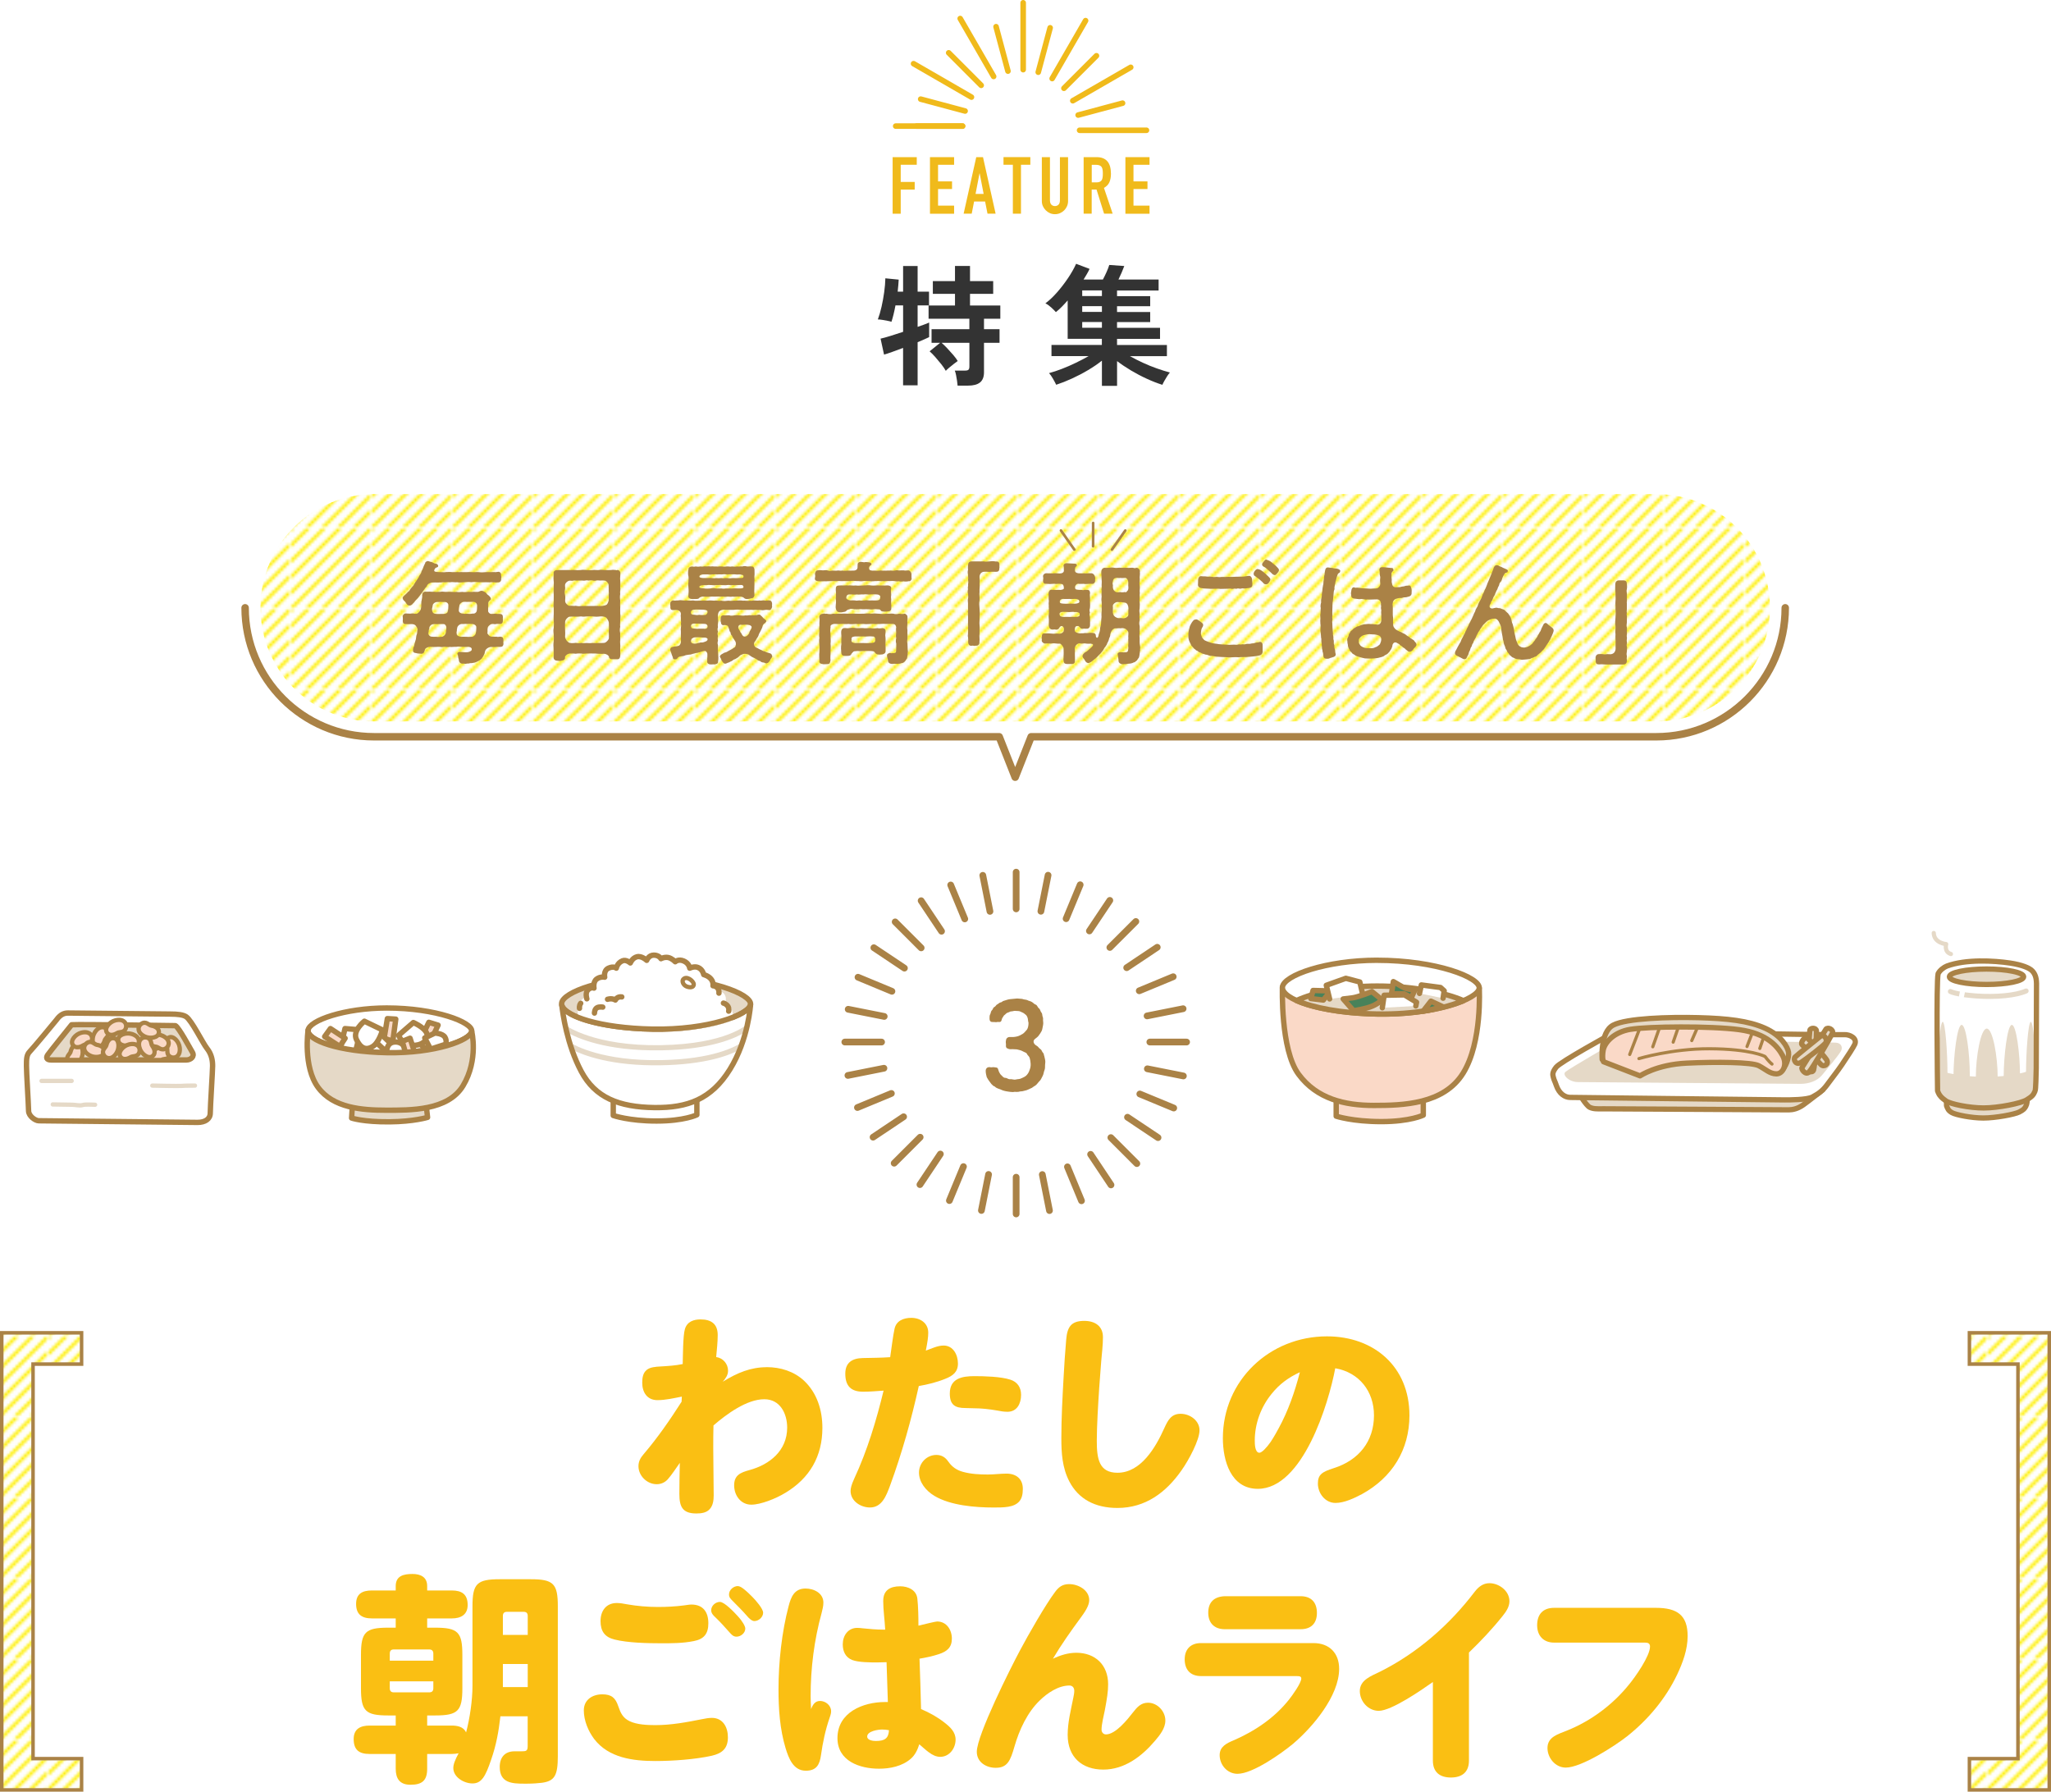 <?xml version="1.0" encoding="UTF-8"?><svg id="_レイヤー_2" xmlns="http://www.w3.org/2000/svg" xmlns:xlink="http://www.w3.org/1999/xlink" viewBox="0 0 736.09 642.93"><defs><style>.cls-1,.cls-2,.cls-3,.cls-4,.cls-5,.cls-6,.cls-7,.cls-8,.cls-9,.cls-10,.cls-11,.cls-12{fill:none;}.cls-13,.cls-14{fill:url(#_新規パターンスウォッチ_19);}.cls-15,.cls-16,.cls-17,.cls-2,.cls-18,.cls-19,.cls-20,.cls-3,.cls-4,.cls-5,.cls-6,.cls-7,.cls-8,.cls-9,.cls-21,.cls-22,.cls-23,.cls-11,.cls-12,.cls-24{stroke-linecap:round;}.cls-15,.cls-16,.cls-17,.cls-2,.cls-18,.cls-19,.cls-20,.cls-3,.cls-14,.cls-5,.cls-6,.cls-7,.cls-8,.cls-9,.cls-22,.cls-23,.cls-24{stroke:#aa8246;}.cls-15,.cls-16,.cls-17,.cls-2,.cls-18,.cls-19,.cls-20,.cls-3,.cls-5,.cls-6,.cls-7,.cls-8,.cls-9,.cls-21,.cls-22,.cls-23,.cls-11,.cls-12,.cls-24{stroke-linejoin:round;}.cls-15,.cls-21,.cls-22,.cls-11{stroke-width:1.54px;}.cls-15,.cls-23,.cls-24{fill:#fad9c7;}.cls-25{fill:#fabf13;}.cls-26,.cls-18,.cls-20,.cls-21,.cls-22{fill:#fff;}.cls-27{fill:#f0ba1b;}.cls-28,.cls-17,.cls-19{fill:#e5d9c7;}.cls-29{fill:#333;}.cls-30{fill:#aa8246;}.cls-16{fill:#48825a;}.cls-16,.cls-19,.cls-20,.cls-9,.cls-23{stroke-width:1.93px;}.cls-17,.cls-18,.cls-6,.cls-24{stroke-width:1.89px;}.cls-2{stroke-width:1.13px;}.cls-3{stroke-width:2.68px;}.cls-4{stroke:#f0ba1b;stroke-width:2px;}.cls-4,.cls-14{stroke-miterlimit:10;}.cls-14{stroke-width:1.26px;}.cls-5{stroke-width:.94px;}.cls-7{stroke-width:2.41px;}.cls-8{stroke-width:.95px;}.cls-10{stroke:#fff000;stroke-width:1.13px;}.cls-21{stroke:#fff;}.cls-11,.cls-12{stroke:#e5d9c7;}.cls-12{stroke-width:1.51px;}</style><pattern id="_新規パターンスウォッチ_19" x="0" y="0" width="28.35" height="28.35" patternTransform="translate(-2824.36 6714.86)" patternUnits="userSpaceOnUse" viewBox="0 0 28.35 28.35"><rect class="cls-1" y="0" width="28.35" height="28.35"/><rect class="cls-26" y="0" width="28.35" height="28.35"/><line class="cls-10" x1="-2.83" y1="31.18" x2="31.18" y2="-2.83"/><line class="cls-10" x1="2.83" y1="31.18" x2="36.85" y2="-2.83"/><line class="cls-10" x1="8.5" y1="31.18" x2="42.52" y2="-2.83"/><line class="cls-10" x1="14.17" y1="31.18" x2="48.19" y2="-2.83"/><line class="cls-10" x1="19.84" y1="31.18" x2="53.86" y2="-2.83"/><line class="cls-10" x1="25.51" y1="31.18" x2="59.53" y2="-2.83"/><line class="cls-10" x1="-8.5" y1="31.18" x2="25.51" y2="-2.83"/><line class="cls-10" x1="-14.17" y1="31.18" x2="19.84" y2="-2.83"/><line class="cls-10" x1="-19.84" y1="31.18" x2="14.17" y2="-2.83"/><line class="cls-10" x1="-25.51" y1="31.18" x2="8.51" y2="-2.83"/><line class="cls-10" x1="-31.18" y1="31.18" x2="2.84" y2="-2.83"/></pattern></defs><g id="_特集"><line class="cls-8" x1="391.45" y1="191.83" x2="391.44" y2="200.26"/><line class="cls-8" x1="403.07" y1="194.56" x2="398.23" y2="201.47"/><line class="cls-8" x1="379.82" y1="194.56" x2="384.65" y2="201.46"/><path class="cls-29" d="m324.11,138.25v-13.4c-1.43.53-2.75,1.02-3.97,1.46-1.22.44-2.18.75-2.86.94l-1.25-5.73c.87-.19,2.03-.51,3.49-.96,1.46-.45,2.99-.95,4.6-1.48v-9.49h-2.74c-.22,1.16-.45,2.25-.7,3.27-.25,1.02-.5,1.89-.74,2.61-.34-.12-.81-.24-1.42-.35-.6-.11-1.22-.22-1.84-.33-.62-.11-1.16-.16-1.63-.16.5-1.32.94-2.83,1.33-4.54.39-1.71.7-3.45.95-5.24.25-1.79.39-3.45.42-4.98l4.79.47c-.03.56-.08,1.22-.14,1.97-.06.75-.14,1.54-.23,2.35h1.95v-9.21h5.21v9.21h4.09v4.93h-4.09v7.71c1.83-.63,3.21-1.14,4.14-1.55v5.22c-.96.47-2.34,1.08-4.14,1.83v15.46h-5.21Zm19.57.14c-.03-.5-.1-1.1-.21-1.79-.11-.69-.23-1.36-.35-2.02-.12-.66-.28-1.19-.46-1.6h3.67c.62,0,1.04-.1,1.25-.31.22-.2.33-.6.33-1.2v-8.46h-9.99c.59.5,1.26,1.15,2.02,1.95.76.8,1.49,1.61,2.18,2.42.7.82,1.23,1.54,1.6,2.16-.31.22-.76.56-1.35,1.01-.59.45-1.16.92-1.72,1.39s-.96.85-1.21,1.13c-.37-.69-.91-1.47-1.6-2.35-.7-.88-1.42-1.74-2.16-2.58-.74-.85-1.43-1.53-2.05-2.07l3.77-3.05h-3.07v-4.89h13.57v-3.76h-14.64v-4.75h9.48v-4.18h-7.95v-4.56h7.95v-5.45h5.39v5.45h8.32v4.56h-8.32v4.18h10.88v4.75h-5.86v3.76h5.58v4.89h-5.58v10.57c0,1.66-.47,2.87-1.42,3.64-.95.77-2.38,1.15-4.3,1.15h-3.76Z"/><path class="cls-29" d="m395.47,138.44v-9.02c-1.46,1.16-3.11,2.29-4.95,3.38-1.84,1.1-3.76,2.1-5.74,3.01-1.98.91-3.89,1.66-5.72,2.26-.25-.53-.62-1.24-1.12-2.11-.5-.88-.98-1.57-1.44-2.07,1.42-.38,2.97-.89,4.62-1.53,1.66-.64,3.32-1.36,4.97-2.16,1.66-.8,3.2-1.61,4.62-2.42h-13.34v-3.99h18.08v-2.21h-12.27v-13.77c-.68.78-1.38,1.54-2.09,2.26-.71.72-1.43,1.36-2.14,1.93-.37-.44-.93-.99-1.67-1.67-.74-.67-1.44-1.17-2.09-1.48,1.39-1.03,2.8-2.36,4.21-3.97,1.41-1.61,2.72-3.32,3.93-5.12,1.21-1.8,2.17-3.5,2.88-5.1l4.83,1.83c-.25.56-.56,1.16-.93,1.79-.37.63-.77,1.3-1.21,2.02h6.93c.43-.81.87-1.7,1.3-2.66.43-.96.76-1.81.98-2.56l5.39.38c-.25.69-.57,1.48-.95,2.37s-.77,1.72-1.14,2.47h14.41v3.95h-14.92v2.02h11.9v3.62h-11.9v2.07h11.9v3.62h-11.9v2.07h15.43v3.95h-15.43v2.21h17.9v3.99h-13.29c1.46.82,3.01,1.61,4.67,2.37,1.66.77,3.33,1.45,5.02,2.04,1.69.6,3.25,1.08,4.67,1.46-.31.35-.64.8-1,1.36-.36.56-.69,1.12-1,1.67-.31.55-.54,1.01-.7,1.39-1.8-.56-3.67-1.29-5.62-2.19-1.95-.89-3.84-1.89-5.67-2.98-1.83-1.1-3.49-2.21-4.97-3.34v8.88h-5.44Zm-7.07-32.2h7.07v-2.02h-7.07v2.02Zm0,5.69h7.07v-2.07h-7.07v2.07Zm0,5.69h7.07v-2.07h-7.07v2.07Z"/><line class="cls-4" x1="367.21" y1="1" x2="367.21" y2="25"/><line class="cls-4" x1="357.48" y1="9.58" x2="361.75" y2="25.52"/><line class="cls-4" x1="340.48" y1="18.95" x2="352.14" y2="30.62"/><line class="cls-4" x1="330.43" y1="35.57" x2="346.37" y2="39.84"/><line class="cls-4" x1="328.96" y1="45.25" x2="345.46" y2="45.25"/><line class="cls-4" x1="402.88" y1="37.02" x2="386.94" y2="41.29"/><line class="cls-4" x1="393.51" y1="20.01" x2="381.84" y2="31.68"/><line class="cls-4" x1="376.89" y1="9.97" x2="372.62" y2="25.91"/><line class="cls-4" x1="344.61" y1="6.65" x2="356.61" y2="27.44"/><line class="cls-4" x1="327.87" y1="22.85" x2="348.65" y2="34.85"/><line class="cls-4" x1="321.46" y1="45.25" x2="345.46" y2="45.25"/><line class="cls-4" x1="411.46" y1="46.75" x2="387.46" y2="46.75"/><line class="cls-4" x1="405.81" y1="24.15" x2="385.02" y2="36.15"/><line class="cls-4" x1="389.61" y1="7.4" x2="377.61" y2="28.19"/><path class="cls-27" d="m320.36,76.68v-20.29h8.66v2.74h-5.76v6.16h5.02v2.74h-5.02v8.66h-2.91Z"/><path class="cls-27" d="m333.76,76.68v-20.29h8.66v2.74h-5.76v5.96h5.02v2.74h-5.02v5.96h5.76v2.91h-8.66Z"/><path class="cls-27" d="m345.84,76.68l4.53-20.29h2.42l4.53,20.29h-2.91l-.86-4.36h-3.96l-.85,4.36h-2.91Zm7.18-7.1l-1.42-7.35h-.06l-1.42,7.35h2.91Z"/><path class="cls-27" d="m363.51,76.68v-17.56h-3.36v-2.74h9.63v2.74h-3.36v17.56h-2.91Z"/><path class="cls-27" d="m383.32,56.39v15.73c0,.67-.12,1.28-.36,1.84-.24.56-.58,1.06-1.01,1.5-.44.44-.94.78-1.51,1.03-.57.25-1.18.37-1.82.37s-1.25-.12-1.81-.37c-.56-.25-1.06-.59-1.5-1.03-.44-.44-.78-.94-1.03-1.5-.25-.56-.37-1.17-.37-1.84v-15.73h2.91v15.45c0,.72.17,1.25.51,1.6.34.34.77.51,1.28.51s.94-.17,1.28-.51c.34-.34.51-.87.51-1.6v-15.45h2.91Z"/><path class="cls-27" d="m388.91,76.68v-20.29h4.67c3.42,0,5.13,1.99,5.13,5.96,0,1.2-.19,2.21-.56,3.05-.37.84-1.02,1.51-1.95,2.02l3.13,9.26h-3.08l-2.71-8.66h-1.74v8.66h-2.91Zm2.91-17.56v6.33h1.65c.51,0,.92-.07,1.23-.21.3-.14.54-.35.71-.61.15-.27.26-.59.31-.98.06-.39.08-.84.08-1.35s-.03-.96-.08-1.35c-.06-.39-.17-.73-.34-1.01-.36-.53-1.05-.8-2.05-.8h-1.51Z"/><path class="cls-27" d="m403.9,76.68v-20.29h8.66v2.74h-5.76v5.96h5.02v2.74h-5.02v5.96h5.76v2.91h-8.66Z"/><path class="cls-13" d="m93.48,218.1c0,22.52,18.26,40.77,40.77,40.77h460.19c22.52,0,40.77-18.26,40.77-40.77h0c0-22.52-18.25-40.78-40.77-40.78H134.25c-22.52,0-40.77,18.26-40.77,40.78h0Z"/><path class="cls-3" d="m87.97,218.1c0,25.52,20.76,46.28,46.28,46.28h224.36l5.73,14.52,5.73-14.52h224.36c25.52,0,46.28-20.76,46.28-46.28"/><path class="cls-30" d="m144.49,214.72c0-.08.04-.16.04-.24.08-.51.78-.9,1.18-1.33.31-.35.71-.67.82-.86.39-.08.47-.55.75-.9.31-.43.35-.39.75-.9.27-.2.51-.63.67-.98.35-.43.39-.75.67-.98.16-.47.43-.51.63-1.02.31-.16.24-.59.59-1.06.16-.16.55-.79.59-1.06.12-.67.47-.9.67-1.61.16-.59.59-1.34.75-1.73-.04-.35.59-.71.94-.71s.27.08.63.16c.39.2.67.08,1.18.39.39.24.79.39,1.22.43.31.04.63.39.67.63.12.55-.35.63-.63.71-.35.12-.55.43-.67.67-.35.75.27.86.75.9.51.04.98.08,1.65.08.63,0,1.26.08,1.73-.04.67,0,1.37-.08,2.36.04.79.04,1.49-.08,2.4,0,.63-.08,1.73.04,2.36,0,.86-.04,1.61-.08,2.36,0,.67.08,1.49-.12,2.36,0,.82.12,1.57.08,2.36,0,.59-.04,1.06,0,1.53,0l1.61-.04c.27.12.94-.04,1.37-.08.82-.12,1.14.82,1.06,1.3.12.39.12.82,0,1.18.16.75-.39,1.37-1.06,1.3-.63.08-1.06.04-1.37,0-.59.04-1.14-.16-1.61,0l-1.53-.04c-.94.04-1.73,0-2.55,0-.75-.08-1.69-.16-2.55,0-.75-.12-1.81-.12-2.55,0-.82.08-1.77.16-2.55,0-.75.12-1.69-.16-2.55,0-.98-.16-1.81.16-2.55,0-.94.16-2.51.08-3.49.08-.9-.04-1.73.39-2.08.86-.16.24-.35.82-.63.94-.59.75-.98,1.41-1.3,1.85-.59.82-.98,1.22-1.37,1.81-.51.59-1.1,1.06-1.49,1.69-.55.55-.86,1.1-1.61,1.14s-1.06-.55-1.45-1.18c-.35-.47-.98-.75-.98-1.37Zm36.2,16.25c0,.63-.24,1.14-1.06,1.14-.59.08-.75-.04-1.37,0-.67.16-1.53.04-1.96.04-1.02.04-1.96.75-2.16,1.41-.24.55-.08.79-.35,1.18-.2.35-.24.71-.67,1.22-.27.51-.55.67-1.02,1.02-.31.12-1.02.59-1.34.63-.39.24-.9.2-1.53.35-.35-.08-.94.16-1.33.16-.08,0-.16,0-.24-.04-.24.08-.43.12-.63.12-.31,0-.55-.08-.9-.08-.08,0-.12.04-.2.04-.51,0-1.1-.39-1.22-.98,0-.59-.27-1.06-.31-1.65,0-.31-.08-.43-.2-.78-.2-.35.27-.9.82-.82l1.69.12c.67.04,1.26.04,1.92-.24.47-.27.75-.39.67-.98-.08-.59-1.02-.75-1.49-.71-.9.04-1.26.04-1.88,0-.67-.04-1.41-.16-2.2,0-.9-.08-1.53.16-2.24,0-.86.2-1.49-.08-2.24,0-.94.2-1.3-.08-2.2,0-.75.08-1.85,0-2.63,0-.86,0-1.65.39-1.88.9-.27.98-.43,1.53-1.26,1.57-.98-.04-1.49-.08-1.96-.24-.63,0-1.14-.35-1.06-.94-.08-.35.04-1.02.35-1.53.12-.82.27-1.18.51-2.04.27-.55.16-1.34.39-2,.27-.39.2-1.37.35-1.92.04-.47-.35-1.02-.59-1.34-.27-.31-.59-.59-1.45-.63-.59,0-1.73.04-2.36,0-.55-.04-.9-.35-.9-1.1v-.24c.08-.31,0-.9,0-1.18-.04-.08-.04-.16-.04-.24,0-.51.59-1.1,1.1-1.06.86,0,1.41.16,2.36,0,.59-.04.71.2,1.49.08.55.08,1.45-1.18,1.57-1.57.08-.51.24-1.22.16-1.69.04-.43-.04-1.02.16-1.65.08-.63.24-1.14.16-1.69.04-.79.43-1.34,1.18-1.3.67.08.9-.04,1.61,0,.51.08,1.02.04,1.57.04.59.16,1.18,0,2,.04.55-.12,1.26-.12,2,0,.55.04,1.45-.08,2.04,0,.63,0,1.49.08,2,0,.63.16,1.18.08,2.04,0,.51.12,1.26.08,2,0,.55-.04,1.49.08,2.04-.04.51.08.75,0,1.53.04.47-.04.71-.39,1.34-.39.31,0,.94.27,1.22.51.51.27.59.63.79.79.43.27.82.63,1.02.9.24.31.27.51.27.67,0,.39-.2.39-.43.63-.43.39-.47.63-.51,1.02,0,.43.04,1.26-.04,1.57v1.14c0,.55.63,1.06,1.06,1.06s.86,0,1.53-.08c.55.12,1.18.08,1.57.08.82.04,1.14.35,1.14,1.14-.04.55,0,.71,0,1.18.04.82-.35,1.34-1.06,1.3-.47-.04-1.14-.08-1.53.04-.2.12-.55-.04-.9-.04-.43,0-.82,0-1.18.35-.43.31-.75.71-.75.98-.12.39-.12,1.02-.08,1.61-.2.39.08.67.43,1.1.31.35.67.47,1.14.51.39-.08,1.18.08,1.61,0,.35.16,1.02.04,1.37,0,.9.04,1.06.43,1.14,1.18v.31c0,.24-.04.43-.04.59,0,.12,0,.2.04.27v.16Zm-20.49-5.69c.04-.55-.35-1.26-.9-1.33-.67-.04-1.3-.04-1.92,0-.35.04-.75.04-1.37,0-.67-.04-1.14.16-1.45.47-.35.35-.47.63-.47.94,0,.55-.31.67-.2.98,0,.43-.16.55-.12.86-.2.31.39,1.3,1.26,1.26.31.04,1.06.08,1.53.04.71.16,1.37,0,1.92,0,.59,0,1.22-.51,1.49-1.26.08-.9.24-1.45.24-1.96Zm.27-8.99c-.31-.27-.86-.31-1.37-.27-.75-.04-1.49,0-2.24,0-.47-.04-1.37.43-1.53,1.06-.08.35-.12.82-.27,1.34-.08.27.08,1.06.31,1.41.31.43.82.39,1.22.47.71.04,1.18,0,1.65,0,.79,0,1.45.04,2-.24.47-.24.47-.75.55-1.1.12-.47.08-1.1.12-1.61.04-.55-.12-.79-.43-1.06Zm10.44,8.52c-.08-.35-.63-.86-1.41-.9-.47.04-1.14-.08-1.81,0-.51-.12-1.49.08-2,0-.82.08-1.33.63-1.53,1.1-.04.27-.24.9-.2,1.45-.2.35-.04.86-.04,1.06,0,.43.47.86,1.57.98.67-.04,1.14,0,1.77,0,.51.08,1.3.04,2.08,0,.35,0,.71-.16,1.14-.67.24-.31.35-.75.39-1.18.04-.47.12-1.45.04-1.85Zm.31-7.54c-.08-.98-.71-1.22-1.33-1.3h-1.69c-.67.08-1.3-.08-1.77,0-.43-.04-1.37.51-1.53,1.18-.12.71-.24,1.33-.24,1.88-.04.71.79,1.18,1.53,1.14.55.2.98,0,1.65.08.63.08,1.22.04,1.84-.08.63.12,1.34-.31,1.45-1.1.04-.31.12-1.18.08-1.81Z"/><path class="cls-30" d="m222.63,231.88c0,.2,0,.39-.04.59-.04.75.04,1.41.04,2.12,0,.27,0,.59-.04.9-.16.9-.51,1.14-1.3,1.06-.63.04-.79-.04-1.45,0-.86.08-1.34-.51-1.26-.82-.16-.55-.86-1.06-1.84-1.14-.71.08-1.53,0-2.08,0-.82-.08-1.3-.12-2-.08-.71-.08-1.34.04-2,0-.71-.04-1.26.2-2,0-.55,0-1.3-.08-2,.08-.67-.08-1.18-.12-1.96-.08-.78-.08-1.92.78-1.92,1.26.12.78-.35,1.18-1.34,1.33-.24.08-.39.08-.59.08-.27,0-.51-.04-.86-.08-.67,0-1.26-.39-1.3-1.06v-.39c0-.79.08-1.61,0-2.63-.04-.51-.08-.98-.08-1.45,0-.51.04-.98.12-1.49.08-.67.04-1.45,0-2.39-.04-.39-.12-.9-.12-1.41,0-.31.04-.67.12-.98,0-.63.12-1.69,0-2.39,0-.59-.04-1.1-.04-1.61,0-.24,0-.51.04-.82.04-.63,0-1.41,0-2.43-.08-.24-.08-.47-.08-.75,0-.55.08-1.18.08-1.65v-2.43c-.04-.39-.04-.71-.04-1.02,0-.39,0-.82.04-1.37-.04-.71.12-1.69-.04-2.59-.04-.2-.04-.43-.04-.67,0-.67.08-1.37.04-2v-.12c0-.31.35-.79,1.06-.9q.24.16.51,0c.63.04,1.1,0,1.49,0h.31c.82,0,1.53.04,2.12,0,.63.08,1.14-.04,1.65-.04.16,0,.35,0,.51.04.67.04,1.41.08,2.16,0,.2-.04.39-.08.63-.08.51,0,1.06.08,1.53.08.55.04,1.3.12,2.16,0,.12,0,.27-.04.43-.04.55,0,1.22.12,1.73.04.27-.08.55-.08.78-.08.47,0,.9.04,1.34.08.59,0,1.26.08,2.16,0,.24-.04.47-.08.67-.08.43,0,.82.08,1.1.08.27.2.31,0,.55,0h.08c.51,0,.98.59.98,1.02v.43c0,.86-.16,1.57-.04,2.24.04.55.04,1.02.04,1.49,0,.35,0,.71-.04,1.1.04.16.04.31.04.43,0,.63-.16,1.14-.04,1.92-.16.71-.12,1.73,0,2.32,0,.63-.08,1.49,0,2.36-.04.75,0,1.77,0,2.36.08.43.08.75.08,1.02,0,.43-.04.78-.08,1.33v.31c0,.79-.12,1.34,0,2.04-.2.86-.2,1.53,0,2.32-.04.55,0,1.18,0,1.81v.51c-.12.82.04,1.61.04,2.36Zm-4.16-20.38c-.08-.51,0-.82-.04-1.61,0-.55-.86-1.61-1.49-1.53-.75-.12-.94,0-1.65-.04-.59-.04-.9-.12-1.3,0-.55.16-1.02.04-1.65-.08-.9,0-1.1.2-1.69,0-.51.08-1.18.2-1.69.08h-1.69c-.67.08-.94-.08-1.41,0-.51.2-.79.04-1.3.04-.82,0-1.77.9-1.77,1.57-.04.79.12.86,0,1.57-.2.79-.16,1.45,0,2,.16.67.08,1.41.04,1.92-.04.55.16,1.02.55,1.37.43.39.59.63,1.14.59.79-.08,1.45.16,2.08,0,.75.16,1.18.2,1.96.08.75.04,1.49-.08,1.96,0h2c.79-.04,1.18-.04,1.96-.04.47.12.94.04,1.73,0,.43-.04,1.14-.2,1.57-.47.39-.51.51-.9.67-1.45.04-.67.04-1.33,0-2,.16-.63-.04-1.14,0-2Zm.04,14.49c.12-.67-.04-1.81,0-2.55-.12-.59-.39-1.1-.63-1.41-.31-.55-.9-.71-1.18-.75-.82-.16-1.34-.08-2.12,0-.79.08-1.37-.08-2-.08-.82,0-1.22-.08-2,0-.71.12-1.34.12-2,0-.75.04-1.34.12-1.96.08-.47-.04-1.37-.04-2.08,0-.51.04-.79.35-1.1.63-.47.55-.63.9-.63,1.53,0,.94-.08,1.84,0,2.55.08.82.04,1.65,0,2.55,0,.35.2.82.59,1.41.51.39.71.75,1.18.75.79.2,1.41,0,2.08,0,.79.16,1.33.12,2,0,.82.24,1.26,0,2,.04.59.08,1.45.08,2,0,.71.08,1.45-.04,2,0,.55.04,1.26,0,2.08-.04.43,0,.86-.31,1.22-.71.39-.39.67-.86.55-1.45.08-.82-.12-1.77,0-2.55Z"/><path class="cls-30" d="m257.63,220.73c-.08.59.16.67.04,1.22.04.35.12,1.14,0,1.57-.08.59-.08,1.1,0,1.61-.2.39-.2.94,0,1.57-.2.35-.16,1.1,0,1.57-.12.43-.12,1.14,0,1.57-.16.63-.2,1.26,0,1.57-.04,1.02-.04,1.81.04,2.94.08.98.2,2.04,0,3.02.04.86-.67.94-1.3,1.06-.08-.04-.16-.04-.27-.04-.27,0-.55.04-.82.04h-.16c-.94,0-1.3-.43-1.37-.94.08-.43-.04-.9.08-1.77v-.98c0-.67-.63-1.3-1.06-1.14-.47,0-.67.08-.98.24-.47,0-.63.31-.94.24-.67.31-.98.12-1.73.43-.67.08-1.3.47-1.73.39-.67.12-1.34.12-1.69.35-.67.31-1.3.16-1.77.35-.9.2-.82.94-1.41.98-.47.04-.98,0-.98-.27-.12-.59-.27-.79-.47-1.33-.12-.35-.24-.86-.43-1.3,0-.16-.16-.31-.16-.55,0-.08,0-.2.04-.27.08-.47.51-.63.94-.75.63-.2,1.49-.12,1.88-.35.39.08.86-.59.98-1.22.12-.55-.12-1.26,0-1.88v-1.65c.04-.71-.12-1.26,0-1.65.12-.63.08-.86,0-1.61.16-.39-.04-1.22,0-1.65.04-.59-.16-1.18,0-1.69.04-1.06-.79-1.34-1.22-1.49-.27-.04-.94-.04-1.49,0-.79.04-1.06-.31-1.06-.94v-.27c.04-.35-.08-.55-.08-.75,0-.08.04-.12.08-.2-.04-.08-.04-.16-.04-.24,0-.51.39-1.02,1.1-1.06.51.16,1.02-.04,1.77,0,.47-.12,1.1-.12,1.73,0,.47.08,1.26-.04,1.69.04.51.04,1.49.04,1.88-.04,1.02.2,1.49.08,2.36.08,1.02,0,1.65-.12,2.59,0,.98-.12,1.65-.08,2.59,0,.9-.12,1.73.16,2.59,0,.98.2,1.57.12,2.59,0,.82.2,1.88-.08,2.59,0,.9-.04,1.81-.16,2.55,0,.9-.08,1.77.2,2.55,0,.67.12,1.22-.16,1.73-.04.39-.08,1.06.16,1.69-.04.43.2,1.14-.08,1.73,0,.39.2,1.34-.08,1.73,0,.9-.08,1.1.79,1.1,1.3-.04.27-.08.47,0,.94-.04.55-.55,1.37-1.06,1.22-.75-.08-1.02-.16-1.77,0-.67.16-1.14-.08-1.73-.04-.71.08-1.22-.12-1.69-.04-.55.12-1.14-.08-1.73,0-1.02.04-1.92,0-2.87,0-.9-.08-1.92-.16-2.91,0-.94.04-1.92-.04-3.06,0-.43-.16-1.14-.04-1.85.31-.71.47-.63.94-.82,1.57Zm-10.52-16.29c-.16-.82.67-1.18,1.37-1.18.51.2.98,0,1.3,0,.55.16,1.1.08,1.69,0,.55.16.94-.04,1.45-.04.12,0,.24,0,.39.04.39-.04.71-.04.98-.04.31,0,.59,0,.9.04.12-.04.24-.04.39-.04.43,0,.94.12,1.49.04.47.16,1.26-.08,1.88,0,.47.08,1.06.12,1.88,0,.75-.08,1.18.2,1.88,0,.67.04,1.18.16,1.88,0,.55.12,1.06-.08,1.84,0,.27-.08.55-.12.82-.12s.55.04.82.12c.43.08,1.3-.08,1.69,0,.86.04.94.71,1.02,1.18-.04.71.12,1.53-.04,2.36-.04.59.16,1.18,0,2,0,.79.04,1.26,0,1.96-.08,1.06-.04,1.96.04,2.94-.2.75-.71,1.06-1.3,1.02-.35.2-.9.16-1.3.24-.43.08-1.02-.2-1.22-.43-.27-.35-1.26-.51-1.73-.43-.59-.08-1.69.12-2.36,0-.79.16-1.3-.08-2,0-.67.16-1.22-.08-2.04,0-.71-.04-1.49-.08-2,0-.55.04-1.18-.08-2,0-.67.12-1.65.04-2.2,0-.86-.12-1.65.35-1.73.51-.2.35-.98.35-1.26.35h-1.3c-.71-.04-1.3-.39-1.3-1.02.08-.94.16-1.92.04-3.02-.04-.55-.16-1.3,0-2.08,0-.71.12-1.37,0-2.04-.2-.67-.16-1.49-.04-2.36Zm1.92,16.14c.59.12,1.3.2,1.88.04.35.08,1.37.16,1.81.04.47.16.94-.2,1.1-.59.12-.2.16-.47.08-.75-.12-.43-1.14-.55-2.32-.55-.78,0-1.73-.12-2.71.04-.55.08-.9.39-.9,1.02-.04.63.59.79,1.06.75Zm3.97,8.21c-.71.04-1.02-.04-1.69-.08-.47-.08-1.41,0-2,0-.51.08-1.34.55-1.18.86-.2.2-.2.82.04,1.06.47.43,1.41.39,1.92.24.39-.2,1.1-.16,1.34-.35.51.08.9.04,1.57-.24.47-.16.98-.35.94-.9,0-.43-.51-.51-.94-.59Zm.9-4.28c-.16-.27-.24-.55-.9-.63-.86,0-1.57-.12-2-.08-.47,0-1.37,0-1.69-.04-.71,0-1.1.2-1.18.43-.24.39-.12.75.04,1.06-.2.24,1.14.35,2.12.39.51-.12,1.69,0,2.24-.04.47.12,1.14,0,1.3-.35.12-.16.16-.51.08-.75Zm-2.91-13.86c0,.47,1.1.43,1.88.51.51.12,1.53.04,2.08,0,.51-.12,1.49-.16,2,0,.59.08,1.14-.04,2,0,.75.2,1.26-.04,2,0,.63-.04,1.22.08,2,0,.79-.08,1.57,0,2.08,0,.63,0,1.85.04,1.81-.47-.04-.75-.51-.86-1.77-.75-.71-.08-1.41.2-2.08,0-.82.2-1.26-.16-2,0-.51.12-1.26,0-2,0-.71-.12-1.22.08-2,0-.79.2-1.45-.04-2,0-.82-.16-1.37.16-2.08,0-1.06.12-1.92.12-1.92.71Zm1.84-3.22c.59.04,1.37-.04,2.12-.04.71.04,1.45.2,2,.04.63.08,1.3.08,2,0,.71.2,1.18-.08,2,0,.75.16,1.41.08,2,0,.67,0,1.34.08,2.08,0,.98-.04,1.85.2,1.81-.67-.04-.63-.94-.43-1.14-.63-.55,0-1.1.08-1.69,0-.63-.12-.98,0-1.65-.04-.78-.04-1.22.16-1.69.04-.47-.12-1.3-.08-1.69,0-.39-.04-1.18-.04-1.69,0-.59-.16-1.22.08-1.69,0-.51.12-1.14.04-1.65,0-.67.04-1.1-.04-1.69,0-.47.04-1.26.24-1.26.78,0,.39.9.55,1.81.51Zm24.34,27.99v.08c0,.43-.71.98-.79,1.49-.31.43-.59.9-1.14,1.02-.2.12-.59-.04-1.06-.24-.63-.04-1.1-.2-1.41-.59-.63-.04-1.02-.47-1.34-.67-.43-.16-.51-.35-.9-.47-.67-.2-1.26-.75-1.88-1.14-.39-.27-1.88-.47-2.28-.04-.43.08-.75.31-1.22.79-.39.39-.9.59-1.22.82-.55.16-.71.27-1.14.63-.51.35-.67.24-1.02.55-.63.12-1.41.67-1.61.47-.55.04-.82-.67-1.22-1.18-.08-.55-.43-.86-.59-1.34.08-.63.86-.94,1.22-1.14.31-.35,1.1-.31,1.45-.63.31-.16.82-.51,1.37-.75.31-.04.94-.71,1.37-.82.27-.35.63-1.53,0-2.32-.47-.71-.9-1.34-1.06-1.85-.2-.16-.55-.63-.51-1.14-.35-.27-.43-.86-.51-1.14-.2-.43-.35-1.22-.63-1.3-.31-.16-.79-.27-1.22-.2-.75.16-1.1-.43-1.1-1.06-.16-.2-.12-.94-.08-1.37.04-.55.08-1.1,1.18-1.1.43.16,1.06-.04,1.88,0,.55.24,1.18.16,1.85.04.71-.12,1.18-.12,1.96,0,.71.08,1.26.16,2,0,.79.12,1.37-.16,2,0,.51-.16.9.04,1.65-.12.31.16.59-.12,1.18-.16.51-.04.63.27.82.43.55.39.63.86,1.3,1.22.2.16.71.51.51.86-.24.43-.63.75-.86.82-.16.2-.51.79-.47.98-.16.71-.51,1.1-.75,1.73-.12.27-.63,1.02-.63,1.34-.16.51-.39.75-.71,1.26-.24.55-.47.82-.79,1.26-.35.51-.12,1.53.51,1.88.35.12,1.02.47,1.49.75.47.04.94.63,1.57.63.67.31.94.47,1.65.63.55.12.98.27,1.14,1.06Zm-7.66-9.62c.31-.63.43-.98-.2-1.37-.39-.2-1.34-.31-1.96-.27-.31,0-1.3.16-1.49,0-.98.04-1.1,1.14-.67,1.65.27.39.43.82.55,1.06.35.24.55.98.79,1.18.27.51,1.26.47,1.69,0,.24-.24.71-.63.75-1.18.08-.35.31-.67.55-1.06Z"/><path class="cls-30" d="m327.21,207.5c0,.59-.43,1.18-1.1,1.06-.47.12-1.34.2-1.77.04-.75.12-1.3.12-1.73-.04-.63.16-1.34,0-1.69-.04-.67-.12-1.3.04-1.69,0-.9-.16-1.65.16-2.32,0-.86.16-1.41-.16-2.36,0-.86-.04-1.73.2-2.36,0-.9,0-1.77-.12-2.36,0-.86.2-1.69-.08-2.36,0-.94-.08-1.41-.16-2.36,0h-2.36c-.9.08-1.61-.12-2.32,0-.43.08-1.3-.04-1.69,0l-1.69.04c-.79.12-1.18-.04-1.73.04-.55,0-1.26.04-1.77-.04-.67-.12-1.1-.31-1.1-.94,0-.08,0-.2.04-.35.12-.39.08-.79,0-1.3.04-.51.27-1.37,1.06-1.3.47-.16.98-.08,1.77,0,.47,0,1.26-.16,1.73.04.55.2.98.16,1.69.04.35-.04,1.3.12,1.69,0,.59-.16,1.18.2,1.88,0,.71.12,1.1.04,1.84,0,.51.04,1.37.04,2,0,1.06.04,1.53-.43,1.61-1.02.04-.27-.04-.59.04-1.1-.08-.47.31-.98,1.1-1.02.47,0,1.18.24,1.53.12.08-.04.24-.04.39-.04.39,0,.86.08,1.14.12.43.08.71.24.79.59,0,.43-.2.35-.39.51-.31.27-.47.63-.47.75-.04.24,0,.43.16.75.08.24.94.43,1.57.35.67,0,1.33.12,1.88,0,.71-.16,1.06.12,1.85,0,.71.08,1.33-.08,1.84,0,.59-.12.98.12,1.69,0,.51-.12,1.1-.2,1.73-.04.71-.08,1.06-.04,1.69-.04.67.16,1.34,0,1.77,0,.59.16.98.67,1.06,1.3v1.3c.04.08.04.16.04.24Zm-1.41,26.62c.08.2-.2.27,0,.51-.12.82-.24,1.02-.27,1.65-.31.27-.59.98-.78,1.06-.2.27-.67.63-1.26.63-.63.27-.9.2-1.65.24-.71,0-1.06-.08-1.53.04-1.02,0-1.61-.47-1.61-1.22-.04-.63-.39-1.06-.35-1.85-.16-.35.47-.75.9-.86.39-.12.71.24.98.04,1.53.04,1.34-.27,1.41-1.53.04-.55.04-1.26,0-1.96-.2-.51-.16-1.14,0-1.92-.16-.47-.08-1.34,0-1.96-.04-.63-.12-1.37,0-1.96-.16-.75-.47-1.1-1.14-1.14h-2.63c-1.06-.12-1.85.08-2.67,0-1.06.16-1.77-.08-2.67,0-1.02.08-1.96.12-2.67,0-.75-.08-1.85.2-2.63,0-.86.04-1.88.16-2.67,0-.94.12-1.92-.08-2.67,0-.98.16-1.73-.08-2.63,0-.86.2-1.3.47-1.18,1.14-.16,1.06-.12,1.96,0,2.98-.04.82.16,1.88,0,2.98.16,1.18-.04,2,0,2.98.04.82-.16,2.2,0,3.02-.2.94-.31,1.33-1.22,1.33h-.12c-.39,0-.79.04-1.06.04-.16,0-.27,0-.35-.04-.71-.08-1.45-.35-1.26-1.26,0-1.18-.16-2.08,0-3.06-.04-.82.16-1.61,0-2.55-.04-.71-.2-1.61,0-2.55-.16-.75-.08-1.81,0-2.59-.2-1.02.12-1.57,0-2.55.08-.59.08-1.57-.04-2.36.04-.75.59-1.14,1.45-1.18.47-.16.82.16,1.18,0,.79.2,1.73.2,2.36,0,.94.16,1.92-.08,2.67,0,.86-.04,1.65-.08,2.71,0,1.02.04,1.96-.08,2.71,0,.82.04,1.81,0,2.75,0,.98-.08,1.81-.16,2.71,0,.98-.12,1.69-.12,2.71,0,.94.08,1.73.16,2.71,0,1.02.12,1.85-.16,2.71,0,.47.2,1.33.2,1.96,0,.71.08,1.3.2,2,0,.47.04,1.14.67,1.02,1.18.12.9-.16,1.41,0,2.08-.12,1.02-.16,1.69,0,2.75-.08,1.1.08,2,0,2.75-.12.86-.16,1.26,0,2.04,0,.82.12,1.49.08,2.04.04.27.12.71.04,1.06Zm-25.79-18.77c-.16-.55.08-1.14,0-1.88.12-.63-.12-1.57-.04-2.32.08-.94.47-1.02,1.37-1.06.43-.04.75,0,1.3,0,.63.08,1.14-.16,1.69,0,.98-.16,1.69.16,2.79,0,.82.16,1.92,0,2.79,0,.9-.08,2.04-.16,2.79,0,.94.12,1.92-.08,2.79,0h1.65c.47.08,1.06-.08,1.73,0,.75.12,1.1.59.98,1.06-.16.9-.08,1.65,0,2.32-.12.71-.08,1.1,0,1.73-.16.98.12,1.92.04,2.91,0,1.1-.47,1.18-1.18,1.3-.39,0-1.1.12-1.37.08-.51-.04-1.06-.08-1.22-.39-.2-.39-.47-.43-.86-.43-.59,0-1.06-.2-1.65-.04-.59.12-1.37.08-1.85,0-.63-.04-1.18,0-1.84,0-.55.04-1.18-.16-1.69,0-.51,0-1.02.04-1.69,0-.51-.16-1.3-.27-1.77.04-.51.08-.79.24-1.06.55-.31.39-.79.31-1.22.43-.35.12-.67.08-1.26.04-.67-.04-1.1-.51-1.26-1.3-.2-.98.2-2.08.04-3.02Zm17.79,15.9c.04.71.04,1.49.04,2.39,0,.71-.55,1.1-1.3,1.22-.55-.08-.71.16-1.02,0-.43.04-.98-.04-1.26-.39-.31-.43-.59-.71-.82-.75-.59-.08-.82-.12-1.22-.12-.59,0-1.73-.04-2.36,0-.75.08-1.49.08-2.28,0-.27.16-.94-.08-1.37.31-.43.51-.55.51-.67.82-.16.47-.67.63-1.3.63-.31,0-.71.04-1.18,0-.82,0-1.1-.55-1.14-1.26-.08-.82-.16-1.92.04-3.02-.12-.75.04-1.49,0-2.51.08-.51-.16-1.26-.04-2.12.08-.43.35-1.06,1.02-1.06.59-.08,1.26.16,1.85,0,.9-.16,1.73-.12,2.51,0,.71.08,1.88-.08,2.55,0,.67.16,1.53-.04,2.55,0,.78.2,1.65.12,2.55,0,.47.2,1.3.04,1.85,0,.71.2,1.02.31,1.02,1.06.08.63-.24,1.37-.04,2.12.12.82,0,1.73,0,2.67Zm-13.11-15.9c.71.24.94-.04,2.32.12.27.2,1.18-.08,1.61,0,.47.16.98-.04,1.61,0,.35-.12.98-.12,1.61,0,.43.04,1.26-.08,1.61,0,1.77,0,2.47.08,2.47-1.18.12-.51-.43-.94-1.18-.98s-1.61-.08-2.39,0c-.75.12-1.53-.16-2.43,0-.98-.08-1.65.16-2.43,0-.94.2-1.61-.08-2.39,0-.86-.08-1.41.31-1.37,1.34.04.24.55.63.98.71Zm8.28,13.03c-.94-.16-2.2.16-3.1,0h-3.06c-.9.16-1.34.24-1.18,1.18-.12.35,0,.27,0,.63.08.35.98.67,1.92.55h2.28c.67,0,1.61.12,2.32,0,.94-.04,1.61-.08,1.81-.43.24-.43.2-.86.16-1.1-.08-.51-.35-.9-1.14-.82Z"/><path class="cls-30" d="m358.7,203.61c0,.08,0,.16-.04.24,0,.86-.2,1.37-1.3,1.33-.75-.04-1.73-.04-2.36.04-.71-.08-1.34-.08-1.92-.04-.79.04-1.49.79-1.53,1.73-.04.9.16,1.41,0,2.47.16,1.02-.08,2.08,0,2.98-.16,1.02.08,2,0,2.98-.2,1.1-.08,2.08,0,2.98.08,1.1.12,2.12,0,3.02.08.94-.12,2.04,0,2.98.12,1.14-.04,1.96,0,3.02-.16,1.02.12,1.96-.04,3.02.08.9-.47,1.34-1.1,1.34h-.24c-.12.04-.24.08-.35.08-.31,0-.71-.16-1.02-.08-.08,0-.16.04-.24.04-.71,0-1.1-.59-1.1-1.37.04-.71.04-.98-.04-1.77-.08-.16-.08-.31-.08-.47,0-.35.12-.79.08-1.26.08-.59-.04-.98,0-1.69.12-.55-.08-1.1,0-1.73.04-.67-.04-1.02,0-1.73.04-.27-.04-.75-.04-1.22,0-.2,0-.35.04-.51-.04-.12-.08-.27-.08-.39,0-.39.16-.79.08-1.3.04-.43-.04-1.26,0-1.73-.04-.43-.08-.71-.08-1.06,0-.2,0-.39.08-.67.16-.67,0-.98,0-1.73-.08-.24-.12-.47-.12-.75,0-.31.04-.63.12-.98-.04-.12-.08-.24-.08-.35,0-.43.2-.98.08-1.37.16-.59.08-1.18,0-1.69.16-.39-.04-1.14,0-1.73-.04-.24-.12-.59-.12-.94,0-.27.04-.55.12-.79-.04-.24-.04-.51-.04-.82s0-.63.04-.9c.04-.9.43-1.34,1.34-1.34h2.16c.67.04,1.26,0,1.73,0h.39c.59.16,1.49.04,2.12,0,.35-.04.67-.08,1.06-.08.35,0,.75.04,1.14.12.86-.08,1.3.24,1.3,1.02v.31c0,.39.04.59.04.75Z"/><path class="cls-30" d="m391.58,230.98c-.78.04-1.45.04-2.32-.12-.71.08-1.26.12-1.89,0-.86.08-1.49.86-1.61,1.61-.08.71.08,1.3,0,1.69-.04.98.12,2.2,0,3.06.08.94-.63,1.06-1.3,1.06h-1.45c-.75-.04-1.26-.24-1.3-1.18-.16-.31.08-.98,0-1.65.08-.75,0-2.04,0-2.67.04-.55-.79-1.73-1.3-1.81-.86.08-1.81-.16-2.51-.12-.9.2-1.96-.04-2.94.08-.59-.12-1.1-.55-1.1-1.1,0-.08,0-.16.04-.24v-.08c0-.2-.08-.47-.08-.71,0-.12.04-.24.08-.35.04-.75.16-1.26,1.02-1.14.9-.08,1.92-.04,2.98.08.59.08,1.3-.16,2.08,0,.9.08,1.69-.47,1.77-.94.08-.55.2-.98-.08-1.37-.24-.31-.28-.39-.67-.43-.43-.04-.75.51-.86.71-.35.59-1.06.67-1.34.55-.35-.08-.67,0-1.06,0-.86,0-1.3-.71-1.34-1.45-.04-1.02.12-1.88-.04-2.87-.08-.35.04-1.18.08-1.73.04-.63-.08-1.14,0-1.57-.12-.51.04-1.1-.08-1.53-.04-.55.16-1.02,0-1.61l-.04-2.36c.12-.59.39-1.22,1.14-1.18l1.73.08c.23,0,.94-.08,1.37,0,.35-.04,1.41-.12,1.26-.79-.12-.16.04-.39-.12-.63-.16-.79-.71-.71-1.49-.79-.47-.04-1.22.16-1.81,0-.9.08-1.84.12-2.94,0-.94.08-1.18-.55-1.1-1.3,0-.43.16-.59,0-1.18-.16-.63.43-1.26,1.1-1.3,1.14.04,1.88.12,2.94,0,.47-.08,1.26.12,1.89.08.63,0,1.37-.16,1.53-.86-.04-.51.04-1.45-.12-1.84-.08-.55.43-.98,1.06-.98l2.91.16c.43.04.67.04.78.47.16.35-.2.43-.39.67-.27.35-.16.35-.24.79-.08.35-.08.79.16,1.06.24.27.67.43,1.22.47.67.04,1.37.04,1.77,0,.75.08,2.12-.08,2.94,0,.59.16.94.67,1.1,1.3.12.47.04.86,0,1.18.16.59-.35,1.41-1.1,1.3-1.02-.12-2.2.2-2.94,0-.59-.04-1.3.08-1.77,0-.75-.16-1.18.39-1.34.9-.08.27-.04.47,0,.71.2.47.43.39.67.47.43.08,1.22.12,1.81.12.31.12.75.04,1.14-.08.28,0,.55.08.79.04.67.04.9.39.94,1.14-.2.82.08,1.69-.04,2.36-.04.86.16,2,0,3.1-.2.43-.2.94,0,1.57-.2.39-.16,1.1,0,1.57.08,1.18.04,1.92.04,2.94,0,.75-.51,1.37-1.3,1.26-.51.08-.75-.08-1.18,0-.51.08-.86-.08-.98-.27-.12-.2-.43-.51-.71-.67-.12-.08-.2,0-.55,0-.31,0-.67.27-.71.86-.12.2-.08.67,0,.94.16.51,1.06.75,1.81.82.35-.08,1.1.04,1.65-.12,1.26.12,2.04-.2,2.91-.04.78.04,1.14.39,1.14.98,0,.75.55.98.75.51.2-.31.2-.63.31-1.1.23-.43.51-1.49.47-2.04.08-.67.35-1.06.35-1.84,0-.59.08-1.37.16-2.28-.04-.63-.04-.94,0-1.61.12-.71.04-1.41.04-1.92.08-.51.08-1.45,0-1.92-.16-.75-.04-1.18,0-1.96-.12-.47,0-1.41,0-1.96-.2-.47.16-1.37,0-1.96.08-.79.04-1.81-.04-2.59.04-1.02-.2-1.61-.04-2.67.2-.55.43-.94,1.1-1.02.28.08.67.04,1.26,0,.59-.08,1.65-.16,2.28,0,.67.16,1.53-.08,2.24,0,.63.08,1.45-.12,2.28,0,.79.12,1.49-.08,2.24,0,.39.2.71.16,1.26,0,.78.12,1.26.82,1.14,1.57.12.9-.16,1.65-.04,2.39.04.63-.23,1.65-.04,2.32.12.63.08,1.57,0,2.08.16.82-.04,1.26,0,2.08.04.86-.16,1.22,0,2.08.12.63,0,1.34,0,2.08-.16.55-.08,1.45,0,2.08-.16.82,0,1.3,0,2.08-.16.75-.2,1.49,0,2.08.12.59-.08,1.57,0,2.04-.04.82-.12,1.49,0,2.36,0,.63-.04,1.77.08,2.36.04.39.12.75.12,1.1,0,.2-.04.43-.08.67.04.08.08.12.08.16,0,.2-.24.31-.08.35-.16,1.1-.16,1.77-.43,2.43-.27.24-.47.75-.67.94-.47.39-.86.75-1.14.71-.63.39-1.34.43-2.08.47-.63.16-1.14.16-1.61.16h-.59c-.78-.16-1.26-.71-1.18-1.41,0-.47-.2-1.45-.31-2.08-.12-.47.35-.75.86-.82.43-.04.79.04,1.26.08.86,0,1.14-.04,1.41-.27.28-.35.16-.39.31-1.33-.12-.59-.04-1.26,0-1.77.04-.39-.12-1.3,0-1.81-.12-.43.04-1.06,0-1.88,0-.39-.27-.78-.82-1.22-.51-.43-1.53-.51-1.96-.35-.47-.12-1.41.08-1.88,0-.55-.04-1.26.63-1.45,1.1-.24.35-.43,1.18-.43,1.61-.04.35-.39.79-.47,1.37-.12.51-.43,1.02-.59,1.3-.08.55-.39.71-.67,1.26-.35.27-.59.98-.79,1.22l-.9,1.14c-.39.31-.82.9-1.02,1.02-.2.31-.78.75-1.53,1.37-.75.67-1.61,1.14-1.92,1.06-.59-.04-.94-.47-1.26-1.1-.31-.63-.86-.79-.75-1.53.08-.43.31-.63.63-.98.27-.31.86-.43,1.22-.82.43-.43,1.3-1.14,1.53-1.41.86-.86.08-1.06-.31-1.06Zm-5.85-9.62c.63,0,1.06.04,1.57-.27.31-.2.2-.9.04-1.1-.28-.24-.86-.47-1.61-.35-.51-.16-1.49,0-1.96,0-.51,0-1.34-.04-1.92-.08-.82-.04-1.49.12-1.61.67.04.35.04.47.23.79.08.16.83.39,1.37.35.75-.04,1.3,0,1.92,0,.82-.08,1.53,0,1.96,0Zm-4.08-4.75c.71.08,1.33.08,2.12,0,.51-.08,1.18.04,1.96.04,1.37-.12,1.65-.39,1.65-.79,0-.71-.71-.79-1.22-.94-1.06-.04-1.49.12-2.43,0-.94.08-1.73-.04-2.4,0-.35.08-1.02.27-.98,1.06.04.55.59.55,1.3.63Zm17.75-5.97c.04.43.08,1.06.67,1.49.35.51,1.41.47,1.96.31.47.16,1.22.12,1.61,0,.47.2.63.08.94-.39.39-.24.39-.9.39-1.41-.12-.43,0-1.18-.04-1.69,0-.63-.47-1.61-1.14-1.57-.59.04-1.26.08-1.61,0-.71.12-1.18-.08-1.61,0-.98.08-1.18.94-1.22,1.57-.2.55.2.9.04,1.69Zm5.57,8.13c.08-.59-.04-1.69-.59-2.2-.59-.55-1.45-.31-2.04-.51-.63.08-1.22-.08-1.61,0-.71.2-1.33.9-1.3,1.14-.12.27.04.63,0,.9,0,.59-.08.94-.04,1.77.12.59.23,1.06.86,1.49.67.43,1.14.51,1.84.43.51-.04,1.06.2,1.57,0,.71-.12,1.37-.75,1.3-1.37-.04-.31.04-.94,0-1.65Z"/><path class="cls-30" d="m453.15,231.72v1.69c.12,1.18-.51,1.61-1.06,1.77-.71.2-1.53.31-2.43.39-1.02.08-1.53.16-2.51.2-.86.04-1.77-.04-2.51.08-.43-.04-.82-.04-1.26-.04-.39,0-.79,0-1.22.04-.35,0-.75.04-1.14.04s-.78-.04-1.14-.08c-.71-.04-1.81-.04-2.51-.12-.98,0-1.73-.27-2.59-.35-.43.08-.79-.04-1.3-.27-.39-.2-.75-.08-1.22-.31-.31-.16-.83-.12-1.18-.47-.43-.27-.75-.12-1.1-.55-.23-.31-.55-.12-.98-.63-.23-.27-.51-.27-.82-.79-.24-.39-.63-.47-.71-.94-.12-.27-.35-.67-.55-1.06-.43-.94-.43-1.73-.43-2.63,0-.79.2-1.65.47-2.71.08-.39.35-.86.59-1.3.24-.43.35-.55.71-.98.23-.31.39-.35.94-.43.39-.04.63.12.9.31.31.24.51.31.9.63.39.31.86.63.79,1.06.08.55-.28.63-.59,1.49-.08.39-.16.82-.2,1.34-.04.59.2,1.22.47,1.73.31.43.83,1.06,1.41,1.18.75.31,1.49.59,2.16.75.83.24,1.57.2,2.39.39.79.12,1.61.08,2.44.16.86.08,1.65.12,2.32.04,1.14-.12,1.53.16,2.04-.04.63-.24.78.12,1.37-.08.51-.16.9.16,1.73-.16.51-.12,1.06.08,1.65-.12.47-.16.83.04,1.53-.27.47-.2.94-.04,1.49-.31.9-.16,1.22.59,1.14,1.37Zm-23.2-22.1c.08-.59,0-1.1.04-1.57.04-.75.47-1.37,1.1-1.3.78.12,1.41,0,2.16.16.39.08,1.1-.08,1.81.08.83.2,1.41-.08,1.96.04.79.16,1.1-.04,1.69,0,.78.04,1.26,0,2.08-.04.78.04,2.08.04,2.87-.04.86.04,1.65-.04,2.51-.04.67-.12,1.45-.2,2.16-.27.55,0,.98.55,1.02,1.26.04.63.08,1.02.12,1.65.04.82-.16,1.22-1.02,1.41-1.14.16-1.69.27-2.16.2-.86-.16-.83.27-1.61.04-.71-.2-.67.2-1.26.04-.59-.16-.75.2-1.45.04-.63-.16-.82,0-2.04,0-.63,0-1.14.04-1.88.04l-.75-.08c-1.02.08-1.73,0-2.4.04-.82.04-1.22-.08-2.08-.08-.59,0-.86-.04-1.85-.2-.43-.08-1.14-.47-1.02-1.37Zm25.95-1.73c0,.39-.12.63-.35.94-.12.16-.2.31-.39.51-.27.27-.75.39-1.02.31-.71-.08-.75-.59-1.33-1.02-.31-.2-.71-.71-1.26-1.06-.43-.27-.71-.59-1.14-.86-.35-.12-.43-.39-.47-.71-.04-.31,0-.51.27-.94.35-.51.75-.94,1.26-.86.43.08.98.31,1.38.63.43.35.98.67,1.22.94.31.39.71.67,1.1,1.06.35.35.75.71.75,1.06Zm3.1-3.38v.08c0,.35-.16.55-.39.86-.08.16-.27.24-.43.47-.31.43-.59.51-.98.39-.55-.16-.78-.63-1.26-1.02-.24-.24-.67-.63-1.1-1.02-.39-.27-.63-.59-1.14-.82s-.75-.55-.75-.9c0-.27.2-.59.43-.86.43-.59.75-.9,1.02-.9.04,0,.08.04.12.04.59.2,1.02.39,1.38.59.43.27.82.67,1.22.98.39.31.86.71,1.14,1.02.31.43.75.67.75,1.1Z"/><path class="cls-30" d="m481,204.83c-.04.51-.16.67-.39.75-.51.24-.47.55-.63.82-.24.75-.39,1.22-.47,1.69-.35.86-.2,1.06-.43,1.77-.12.63-.23,1.14-.12,1.53-.24.55-.35,1.14-.35,1.69-.12,1.06-.08,1.57-.23,2.36-.24,1.1-.12,2.2-.2,2.91-.04,1.02-.04,1.92,0,2.67-.16.75.12,1.02,0,1.53-.16.67.04,1.14,0,1.77l.04.86c0,.71.16,1.49.16,2.04-.04.71.2,1.18.16,1.57-.08.86.23.86.16,1.53-.12,1.02.28,1.1.2,1.45-.12.63.27,1.3.27,1.65,0,.71.16,1.02.2,1.3.04.35-.08.75-.63.98-.39.12-.98.35-1.37.43-.31.2-.71.27-1.06.27-.12,0-.24,0-.35-.04h-.12c-.51,0-.86-.43-.86-.82-.04-.51-.12-1.22-.31-1.69,0-.75-.31-.98-.23-1.69-.12-.39-.04-1.1-.16-1.65-.12-.63.04-1.3-.16-1.69-.04-.43-.04-1.18-.12-1.65-.04-.31-.12-.67-.12-1.1,0-.16,0-.35.04-.55,0-.63.08-1.14-.04-1.69-.04-.31-.04-.67-.04-1.02,0-.24,0-.47.04-.63v-.43c0-.31-.04-.55-.04-.86,0-.2,0-.43.08-.75l.08-2c-.04-.2-.08-.39-.08-.63,0-.39.08-.86.23-1.41-.12-.47.04-1.34.2-2,.04-.63.04-1.41.23-2,.04-.82.08-1.14.24-2,.23-.55.08-1.3.27-2,.2-.82,0-1.22.31-2-.04-.47.12-.94.2-1.53.16-.63.39-.94.94-.94h.08c.79.2,1.49.08,1.96.27.75.16,1.02.04,1.77.31.35.16.67.39.67.63Zm27.32,26.27c.04.08.04.2.04.27,0,.31-.2.59-.47.86-.31.27-.71.75-.86,1.02-.28.31-.63.67-1.3.63-.35-.04-.63-.43-1.22-.82-.43-.55-.86-.59-1.18-.94-.35-.43-.67-.39-.86-.67-.43-.47-.63-.43-.98-.67-.9-.63-1.61-.04-1.77.82,0,.47-.2.71-.39,1.26-.12.2-.31.43-.67,1.02-.23.16-.59.75-.86.82-.43.39-.82.31-1.02.67-.67.39-1.37.51-2.36.75-.59.04-1.49.2-2.2.2h-1.1c-.27,0-.51,0-.75-.04-.35.04-1.06-.12-1.45-.24-.63-.24-1.02-.24-1.41-.39-.47-.2-1.06-.31-1.26-.59-.51-.35-.94-.47-1.1-.82-.27-.43-.75-.55-.82-1.06-.31-.47-.47-1.02-.55-1.34.04-.55-.27-1.06-.2-1.65-.12-.39-.12-1.18.2-1.53.35-.43.16-1.02.51-1.34.31-.31.28-.82.78-1.06.31-.16.47-.59,1.06-.9.51-.27.86-.59,1.22-.63.47-.04.59-.24,1.33-.47.51-.16.9-.27,1.41-.27.47,0,.94-.16,1.45-.08.63.12,1.02-.04,1.3.08.55.12.82,0,1.41.16,1.14.12,1.45-.98,1.49-1.41,0-.35.04-1.14,0-1.73.08-.59-.16-1.26,0-1.88,0-.51-.23-.9-.08-1.34.04-.43-.12-.94-.04-1.26-.12-.86-.55-1.45-1.49-1.45-.55,0-.94.04-1.57.04-.86.08-1.34-.04-1.89,0-.55.16-.94-.08-1.61-.12-.35-.12-.55-.04-.94,0-.75.04-.98-.12-1.69-.16-.75-.04-1.57-.24-1.49-1.3-.16-.51-.08-1.06.04-1.57.04-.63.35-1.26,1.02-1.22.31.2.55.2,1.14.12.67.12,1.38.16,2.04.24.86.08,1.22,0,2.16.12.31.04.75.04,1.61-.04.51.04,1.33-.04,1.53-.2.51-.39.86-.75.9-1.49-.04-.79-.16-1.1-.04-1.96.12-.71-.16-.79-.2-1.73.12-.35-.08-.9-.08-1.34,0-.51.31-.94.82-.94h.47c.43,0,.9.04,1.3.12.67.04,1.18.12,1.61.16.35,0,.75,0,.79.51.2.51-.16.63-.31.79-.35.35-.39.71-.35,1.1.04.82-.04.98.08,1.61.08.51-.12.98.12,1.53.08.94.55,1.45,1.49,1.37.86-.04,1.3.04,1.81-.16.43-.16.78-.04,1.26-.24.51-.2.82-.12,1.41-.2.71-.08.78.39.98,1.06.16.63.08,1.18.08,1.49.08.82-.43,1.26-.9,1.37-.71.16-.94.35-1.69.31-.43-.04-.86.31-1.38.24-.51-.08-1.02.16-1.45.24-.9.2-1.37,1.02-1.37,1.73-.12.35.08,1.06.04,1.92-.04.82,0,1.34,0,2.28.2,1.26,0,2.08.12,2.91-.04.9.08,1.18.43,1.65.35.51.86.82,1.41,1.06.35.27.94.35,1.33.63.28.24.98.39,1.3.71.35.35.82.63,1.22.78.28.2.59.67.9.71.47.43.71.31.98.75.27.47.63.59.75,1.14Zm-12.6-1.65c0-.59-.23-.98-.63-1.3-.55-.27-1.02-.39-1.69-.47-.71-.04-1.41-.04-1.92-.12-.98.04-1.88.27-2.51.55-.39.24-.63.43-.94.79-.35.39-.39.75-.35,1.18-.12.71.24,1.02.35,1.22.23.51.75.75,1.26.98.51.27,1.22.31,2,.31.51.04,1.45.08,1.92-.16.43-.24.94-.27,1.34-.67.31-.27.67-.39.82-.9.08-.27.35-.75.35-1.41Z"/><path class="cls-30" d="m557.61,226.15c0,.24-.08.59-.27,1.06-.2.35-.39,1.1-.63,1.41-.28.55-.39,1.14-.71,1.34-.08.39-.35.55-.51.9-.39.47-.63.94-.78,1.22-.35.31-.47.82-.86,1.1-.28.2-.59.67-.94.98-.47.31-.82.71-1.06.86-.28.39-.71.63-1.14.71-.47.39-1.02.31-1.26.55-.43.31-.78.16-1.33.31-.39,0-.9.12-1.3.12h-.2c-.12.04-.2.04-.31.04-.47,0-.98-.24-1.49-.2-.51.04-1.18-.27-1.49-.47-.63-.12-.94-.55-1.26-.82-.51-.31-.47-.71-.82-.98-.39-.31-.31-.79-.71-1.22-.35-.39-.27-.9-.55-1.41-.23-.43-.31-.9-.39-1.53-.28-.67-.2-1.06-.35-1.65-.2-.75-.28-1.69-.43-2.43,0-.86-.2-1.61-.63-2.36-.2-.43-.35-.79-.71-1.18-.39-.43-.82-.55-1.26-.51-.98.08-1.61.35-2.36.79l-.43.35c-.43.35-.67.75-1.14,1.14-.31.51-.59.82-1.02,1.45-.23.55-.63.94-.94,1.57-.31.59-.67,1.3-.78,1.65-.28.55-.59.82-.75,1.49-.12.51-.43.51-.55,1.22-.12.59-.43.59-.55,1.22-.16.86-.39.63-.55,1.41-.16.86-.51,1.02-.75,1.69-.23.63-.94.67-1.33.47-.31-.16-1.06-.59-1.57-.82-.43-.24-1.33-.47-1.33-1.22,0-.51.23-.86.55-1.41.28-.47.47-1.02.9-1.69.35-.55.75-1.22.86-1.73.43-.67.51-1.02.86-1.69.43-.59.47-1.14.86-1.69.16-.51.59-1.22.82-1.73.12-.59.67-1.22.82-1.73.24-.43.55-1.02.83-1.73.16-.51.47-1.1.78-1.69.08-.75.75-1.41.86-1.88.16-.43.43-1.26.86-1.88.27-.47.63-1.14.82-1.88.12-.43.59-1.06.82-1.88.31-.55.51-1.06.83-1.88.16-.63.55-1.3.78-1.92.16-.55.51-1.1.79-1.92.16-.47.43-1.26.75-1.92.04-.35.39-1.22.98-1.3.08-.04.2-.04.28-.04.31,0,.63.12.78.27.31.24.71.24,1.06.47.47.31.86.35,1.37.63.31.16.86.35.71.82-.12.39-.28.43-.59.51-.43.12-.55.27-.67.59-.47.63-.43.82-.67,1.22-.16.67-.35,1.18-.63,1.45-.67.67-.39,1.06-.71,1.53-.43.67-.31.94-.63,1.41-.35.55-.27.67-.47.98-.27.43-.12.55-.35.86-.39.55-.47.79-.75,1.53-.2.59-.43.63-.59,1.14-.2.71-.35.63-.47,1.1-.2.67.47,1.22,1.37.94.35-.08,1.14-.31,1.49-.12.51.2.75-.04,1.3.27.39.24.94.16,1.45.75.47.55.94.79,1.14,1.1.28.47.59.82.86,1.45.35.86.27,1.57.67,2.28.24.9.47,1.65.55,2.55.12,1.02.43,1.73.51,2.43.12.78.47,1.33.67,1.92.16.55.63.94.94,1.1.51.35.94.35,1.41.39.82-.04,1.45-.31,2.24-.82.16-.2.78-.47.9-.86.2-.24.59-.75.75-.94.2-.47.75-.94.9-1.37.08-.35.51-.82.78-1.45.39-.43.43-.79.71-1.49.16-.35.35-.59.71-1.41.12-.24.63-.75,1.18-.35.39.35.59.55.86.75.35.24.51.39.98.75.39.27.59.63.59.98Z"/><path class="cls-30" d="m583.96,232.35c0,.35-.08.75-.08,1.14v.16c-.08.71-.2,1.18,0,1.73-.08.63-.08,1.14,0,1.73,0,.82-.39,1.3-1.33,1.34h-6.4c-.47-.04-.9-.08-1.34-.08-.27,0-.55.04-.82.04h-.16c-.75,0-1.02-.27-1.14-.94v-.9c0-.16,0-.31-.04-.47,0-.9.47-1.41,1.33-1.37.82-.08.98,0,1.92.08.83-.08,1.22-.12,2.16-.04,1.3-.12,1.77-1.14,1.77-2.08-.04-1.06,0-1.57,0-2.51s-.12-1.45-.04-2.55c-.16-.98.08-2,0-3.02-.2-.86-.08-1.92,0-2.98.08-.94.12-1.88,0-3.02.08-1.02-.12-1.96,0-2.98.12-.9-.04-2.04,0-3.02-.16-.94-.08-1.96-.08-2.94,0-.67.39-1.41,1.3-1.41h1.53c1.14.04,1.3.47,1.33,1.34.04.24.08.59.08.9,0,.35-.04.67-.08.86-.2.67,0,1.14,0,1.61v.12c.04.12.04.24.04.35,0,.39-.04.82-.04,1.14v.2c.04.16.04.31.04.43,0,.47-.12.86-.04,1.3v2.04c0,.55-.12.9,0,1.41-.16.47.04,1.02.04,1.45,0,.08,0,.16-.04.24v1.73c-.04.47-.2,1.37,0,1.73.04.12.04.24.04.35v.24c0,.31-.04.67-.04.9v.24c.04.12.04.24.04.35,0,.51-.16.94-.04,1.37.04.12.04.24.04.35,0,.43-.16.86-.04,1.37.04.12.04.27.04.39,0,.47-.2.82-.04,1.3.04.16.08.27.08.43Z"/><path class="cls-25" d="m275.18,490.59c4.9,0,9.79,1.5,13.42,4.9,4.66,4.42,6.55,10.58,6.55,16.9,0,10.19-4.58,18.08-13.27,23.29-3.47,2.13-8.92,4.26-12.24,4.26-3.79,0-6.16-3.32-6.16-6.95s2.29-4.58,5.45-5.45c7.34-1.97,13.58-7.03,13.58-15.24,0-5.05-2.53-10.19-8.21-10.19-6.32,0-13.58,5.37-18.24,9.4-.08,2.76-.08,5.53-.08,8.29,0,5.61.16,11.21.16,16.82,0,1.74-.24,3.55-1.34,4.82-1.18,1.42-3.08,1.66-4.9,1.66-4.97,0-6.08-2.45-6.08-7.03,0-3.79.08-7.42.16-11.13-1.42,1.97-2.68,4.03-4.34,5.92-1.03,1.11-2.37,1.74-3.95,1.74-3.47,0-6.55-3-6.55-6.48,0-1.66.71-3,1.82-4.26,5.05-5.92,9.48-12.32,13.66-18.87l.08-1.82c-2.84.55-5.84,1.26-8.76,1.26-3.71,0-5.45-2.84-5.45-6.24,0-1.74.24-3.47,1.58-4.58,1.18-1.03,3.32-1.18,4.97-1.26,2.68-.16,5.37-.32,7.98-.87.08-2.84.08-10.27.79-12.55.79-2.68,3.16-3.47,5.61-3.47,3.87,0,6.16,1.66,6.16,5.61,0,2.61-.32,5.29-.55,7.9,2.45.32,4.26,2.45,4.26,4.9,0,1.58-.87,2.76-1.9,3.95,5.29-3.24,10.03-5.21,15.79-5.21Z"/><path class="cls-25" d="m321.06,476.77c.63-2.84,3.24-3.87,6-3.87,3.24,0,6.08,1.9,6.08,5.29,0,1.66-.24,3.24-.87,6.47,2.05-.71,4.18-1.82,6.4-1.82,3.47,0,5.13,3.4,5.13,6.47s-1.9,4.42-4.5,5.45c-3.08,1.26-6.32,2.05-9.55,2.61-2.68,12.08-6,23.93-10.27,35.61-1.42,3.87-3,7.97-7.26,7.97-3.32,0-6.95-2.29-6.95-5.92,0-.87.24-2.13,1.34-4.5,4.66-10.03,7.9-20.77,10.5-31.51-2.45.16-4.9.39-7.34.39-4.34,0-6.4-2.05-6.4-6.47,0-4.03,2.53-5.53,6.24-5.61,3.32-.08,6.55-.08,9.87-.31.47-3.08.95-7.42,1.58-10.27Zm19.27,47.69c1.26,1.82,2.92,3.08,5.29,3.71,2.84.79,5.92.95,8.92.95,2.21,0,4.5-.32,6.71-.32,3.47,0,5.84,1.9,5.84,5.45,0,2.05-.39,3.47-1.26,4.5-1.89,2.21-5.61,2.21-9.16,2.21-6.63,0-15.56-.71-21.32-4.18-3.16-1.9-5.53-4.97-5.53-8.37s2.76-6.32,6.24-6.32c1.9,0,3.24.87,4.26,2.37Zm21.24-17.85c-1.34,0-2.61-.24-3.79-.47-2.76-.47-5.53-.79-8.29-.79-.95,0-2.05-.08-3-.08-3.79,0-5.61-1.19-5.61-5.21,0-5.45,4.42-6.24,8.84-6.24,3.63,0,9.48.16,12.87,1.26,2.53.79,3.87,2.76,3.87,5.45,0,3.08-1.42,6.08-4.9,6.08Z"/><path class="cls-25" d="m395.21,488.61c-.24,3.08-.47,6.24-.71,9.4-.39,6-.87,13.74-.87,19.03,0,6.4.79,11.45,7.42,11.45,8.45,0,13.74-9.16,16.82-16.03,1.26-2.76,2.45-5.13,5.84-5.13s6.79,2.45,6.79,5.92-3.79,10.58-6.4,14.29c-5.61,8.05-13.03,13.58-23.06,13.58-7.98,0-13.98-3.16-17.29-9.56-2.53-4.9-2.84-10.19-2.84-15.48,0-7.19.39-14.37.79-21.56.24-4.58.55-9.16.95-13.82.39-4.5,1.74-6.71,6.48-6.71,3.79,0,6.71,1.82,6.71,5.84,0,2.92-.39,5.84-.63,8.77Z"/><path class="cls-25" d="m451.43,534.26c-9.79,0-12.55-10.26-12.55-18.16,0-20.77,16.82-36.56,37.35-36.56,16.98,0,29.61,10.98,29.61,28.35,0,12.4-6.24,22.35-17.06,28.27-2.68,1.42-6.32,3.16-9.48,3.16-3.71,0-6.32-3.47-6.32-6.95,0-3.16,1.42-4.19,5.68-5.53,9-2.84,14.45-9.63,14.45-18.95,0-8.61-5.29-15.4-13.9-16.9-2.37,12.71-11.69,43.27-27.8,43.27Zm4.9-34.03c-3.79,4.66-6,10.66-6,16.66,0,1.11,0,4.42,1.66,4.42.87,0,2.6-1.82,4.03-3.87,1.26-1.9,2.37-3.95,2.84-4.82,3.47-6.32,5.84-13.19,7.66-20.21-4.11,1.9-7.34,4.26-10.19,7.82Z"/><path class="cls-25" d="m162.07,629.4h-8.76v5.29c0,4.26-1.82,5.76-6,5.76-3.87,0-5.29-2.21-5.29-5.76v-5.29h-9.4c-3.71,0-5.69-1.42-5.69-5.37,0-3.63,2.45-4.82,5.69-4.82h9.4v-3.63h-2.68c-8.21,0-9.79-1.58-9.79-9.79v-11.92c0-8.21,1.58-9.79,9.79-9.79h2.68v-3.32h-8.53c-3.63,0-5.69-1.42-5.69-5.21s2.45-4.82,5.69-4.82h8.53v-1.58c0-3.71,2.92-4.34,6-4.34,2.92,0,5.29,1.1,5.29,4.34v1.58h8.84c3.55,0,5.69,1.34,5.69,5.21,0,3.55-2.53,4.82-5.69,4.82h-8.84v3.32h2.84c8.21,0,9.79,1.58,9.79,9.79v11.92c0,8.21-1.58,9.79-9.79,9.79h-2.84v3.63h8.76c2.05,0,4.26.39,5.21,2.45,1.34-5.05,2.29-11.53,2.29-16.74v-28.51c0-8.13,1.58-9.71,9.79-9.71h11.13c8.13,0,9.71,1.58,9.71,9.71v53.78c0,6.87-1.11,8.92-5.69,9.55-1.42.16-3.24.32-5.37.32h-1.03c-4.34,0-8.76-.24-8.76-6,0-3.4,1.82-5.61,5.29-5.61h2.37c1.82,0,2.37-.08,2.37-1.9v-10.66h-9.79c-.63,5.53-1.5,10.34-3.32,15.56-2.05,6.08-3.47,8.53-6.71,8.53-3,0-6.87-2.21-6.87-5.53,0-1.34.63-2.92,1.9-5.29-.87.16-1.66.24-2.53.24Zm-6.55-33.48v-2.53c0-.95-.47-1.5-1.5-1.5h-12.63c-1.03,0-1.5.47-1.5,1.5v2.53h15.63Zm-15.63,9.87c0,1.03.47,1.5,1.5,1.5h12.63c1.03,0,1.5-.47,1.5-1.5v-2.45h-15.63v2.45Zm49.51-25.9c0-1.03-.47-1.5-1.5-1.5h-5.92c-1.03,0-1.5.47-1.5,1.5v6.79h8.92v-6.79Zm0,25.51v-8.29h-8.92v8.29h8.92Z"/><path class="cls-25" d="m216.16,608c3.32,0,4.74,1.26,5.76,4.34.79,2.29,1.58,4.11,4.03,5.29,2.61,1.26,6.4,1.42,9.24,1.42,5.69,0,11.21-1.03,16.74-2.13,1.18-.24,2.37-.47,3.55-.47,3.95,0,5.76,3.32,5.76,6.95,0,4.03-2.05,5.76-5.76,6.63-6,1.34-14.13,1.9-20.29,1.9-7.98,0-16.74-1.11-21.95-7.9-2.13-2.84-3.71-6.63-3.71-10.27,0-3.87,3.16-5.76,6.63-5.76Zm5.21-32.77c1.26,0,2.45.24,3.71.47,3.63.63,7.34.95,11.06.95,3.08,0,6.24-.16,9.24-.55.87-.08,1.82-.32,2.76-.32,4.18,0,6.08,2.68,6.08,6.71,0,3.71-1.5,5.69-5.21,6.4-3.95.79-7.82.79-11.69.79-4.97,0-12-.16-16.74-1.34-3.55-.87-5.05-3-5.05-6.63s1.97-6.48,5.84-6.48Zm37.03-.39c1.58,0,5.13,3.71,6.4,5.13,1.74,1.89,2.68,3.63,2.68,4.42,0,1.58-1.58,2.92-3.16,2.92-1.18,0-1.82-.79-2.53-1.58-1.66-1.9-3.32-3.71-5.13-5.45-.71-.63-1.42-1.42-1.42-2.45,0-1.66,1.58-3,3.16-3Zm6.4-5.68c.63,0,1.42.47,2.21,1.11,1.11.87,2.29,2.05,3,2.76,1.26,1.26,3.87,4.26,3.87,5.68,0,1.58-1.58,3-3.16,3-.87,0-1.9-.95-2.61-1.82-1.58-1.82-3.32-3.55-5.05-5.29-.95-.95-1.42-1.42-1.42-2.45,0-1.66,1.66-3,3.16-3Z"/><path class="cls-25" d="m294.25,610.37c2.05,0,4.03,1.58,4.03,3.71,0,.55-.08,1.03-.55,2.37-1.5,4.34-2.45,8.84-3.08,13.35-.47,3.39-1.58,5.61-5.45,5.61-4.5,0-6.16-4.5-7.27-8.13-2.05-6.79-2.53-14.06-2.53-21.08,0-9.71,1.18-20.61,3.63-29.85.87-3.32,2.05-6.32,6.08-6.32,3,0,6.4,1.66,6.4,5.05,0,1.26-.32,2.45-.63,3.71-2.68,9.71-3.95,19.82-3.95,29.85,0,1.58.08,3.08.16,4.66.55-1.5,1.42-2.92,3.16-2.92Zm22.74-35.93c0-3.71,2.37-5.21,6.08-5.21,2.84,0,5.84,1.34,6.16,4.42.32,2.84.39,6.48.39,9.71,2.21-.55,6.16-1.5,6.71-1.5,3.4,0,5.29,3,5.29,6.16s-1.74,4.58-4.58,5.53c-2.37.79-4.66,1.26-7.03,1.66.24,6.08.39,12.08.55,18.08,3,1.26,5.84,2.84,8.37,4.82,2.05,1.58,4.03,3.39,4.03,6.16,0,3.08-2.21,6.16-5.53,6.16-2.92,0-5.37-2.76-7.5-4.5-.63,1.97-1.5,3.87-3.08,5.21-3.08,2.68-7.42,3.55-11.37,3.55-6.95,0-14.92-2.76-14.92-10.98,0-9.24,9.16-12.95,17.06-12.95h1.03c-.16-4.74-.32-9.56-.47-14.29-1.11,0-2.21.08-3.32.08-2.53,0-6.71,0-9-.87-2.45-.95-3.4-3.16-3.4-5.61,0-3.16,1.9-5.92,5.21-5.92.63,0,1.34.08,1.97.16,2.45.24,4.82.47,7.26.47h.79c-.16-3.47-.71-6.87-.71-10.34Zm-.39,46.19c-1.42,0-5.37.55-5.37,2.53,0,1.34,2.13,1.58,3.08,1.58,3.24,0,4.58-.95,4.74-3.87-.79-.16-1.66-.24-2.45-.24Z"/><path class="cls-25" d="m386.25,593.08c6.87,0,11.45,4.42,11.45,11.29,0,2.68-.39,5.05-1.18,9.32-.39,1.97-1.18,4.97-1.18,7.03,0,.87.63,1.66,1.58,1.66,3.47,0,7.74-5.37,9.71-7.9,1.42-1.82,2.84-3.47,5.37-3.47,3.4,0,6.24,3.08,6.24,6.4,0,2.84-2.05,5.29-3.71,7.26-4.74,5.61-10.98,10.34-18.56,10.34s-12.79-4.42-12.79-12.48c0-4.5,1.18-9,2.05-13.42.16-.79.32-1.58.32-2.37,0-1.1-.63-1.9-1.74-1.9-3.95,0-7.9,2.68-10.66,5.37-4.42,4.26-7.34,10.5-9.08,16.58-1.42,4.9-2.45,7.58-6.71,7.58-3.47,0-6.79-2.05-6.79-5.76,0-5.92,12.16-30.16,15.56-36.48,2.84-5.37,9.16-16.42,12.63-21,1.26-1.66,2.6-2.68,4.97-2.68,3.24,0,7.19,2.13,7.19,5.76,0,2.05-1.74,4.5-3.08,6.32-3.55,4.82-6.95,9.63-9.95,14.69,2.68-1.26,5.45-2.13,8.37-2.13Z"/><path class="cls-25" d="m431.02,601.45c-3.79,0-5.84-2.29-5.84-6s2.21-5.84,5.84-5.84h40.35c5.69,0,9.24,3.55,9.24,9.24,0,9.71-9.48,20.93-16.58,26.93-4.18,3.47-14.45,10.74-19.9,10.74-3.63,0-6.4-3.16-6.4-6.71,0-3.08,2.53-4.26,4.97-5.29,7.66-3.32,14.69-8.05,19.9-14.61,1.26-1.58,4.42-6,4.42-7.58,0-.87-.87-.87-1.58-.87h-34.43Zm35.77-28.66c3.79,0,5.84,2.21,5.84,6s-2.13,5.84-5.84,5.84h-27.24c-3.71,0-5.92-2.21-5.92-5.92s2.05-5.76,5.92-5.92h27.24Z"/><path class="cls-25" d="m527.2,631.77c0,4.19-2.53,6.08-6.48,6.08s-6.47-1.89-6.47-6.08v-28.19c-4.03,2.84-14.84,10.34-19.43,10.34-3.79,0-6.79-3.4-6.79-7.11,0-4.03,4.26-5.45,7.27-6.95,13.42-6.71,24.95-16.82,33.95-28.66,1.34-1.74,3-3.08,5.29-3.08,3.47,0,7.19,2.76,7.19,6.48,0,1.97-1.18,3.71-2.45,5.29-3.71,4.66-7.82,9-12.08,13.11v38.77Z"/><path class="cls-25" d="m557.75,589.44c-3.79,0-6.08-2.45-6.08-6.24,0-4.03,2.21-6.24,6.08-6.24h36.56c7.66,0,11.37,2.68,11.37,10.11,0,4.9-1.74,9.55-3.79,13.9-4.11,8.61-10.42,16.11-17.85,22.03-4.5,3.55-16.5,11.29-22.11,11.29-3.71,0-6.55-3.47-6.55-7.03,0-4.03,3.87-4.97,6.95-6.24,8.69-3.47,16.5-9.32,22.35-16.58,2.21-2.68,7.5-10.19,7.5-13.58,0-1.18-.79-1.42-1.82-1.42h-32.61Z"/><path class="cls-23" d="m479.55,393.21v7.32s5.79,1.95,16.21,1.95,15.05-2.32,15.05-2.32v-8.11l-31.26,1.16Z"/><path class="cls-23" d="m460.26,354.23s-.77,22.38,5.79,31.26c6.56,8.88,16.6,11.19,27.02,11.19s25.09-.39,32.03-11.58c6.95-11.19,5.79-30.49,5.79-30.49l-70.63-.39Z"/><path class="cls-20" d="m494.22,344.58c-18.14,0-33.58,5.4-33.96,9.65-.39,4.25,13.12,9.26,33.96,9.65,20.84.39,36.28-5.4,36.67-9.26.39-3.86-15.44-10.03-36.67-10.03Z"/><path class="cls-19" d="m465.33,359.04c5.7,2.54,15.86,4.59,28.89,4.83,13.46.25,24.65-2.08,31.01-4.79-6.38-2.78-17.61-5.24-31.01-5.24-12.01,0-22.83,2.37-28.89,5.2Z"/><polyline class="cls-20" points="477.19 358.46 476 353.57 483.01 351.06 488.03 352.38 489.09 356.88"/><polyline class="cls-20" points="496.1 361.64 496.76 357.14 504.03 357.01 508.39 359.65 508.13 360.98"/><polyline class="cls-20" points="509.45 356.48 510.11 353.44 516.99 354.36 518.31 355.55 517.91 358.2"/><path class="cls-16" d="m492.39,355.82s-4.89,1.98-7.01,2.25c-2.12.26-3.31.4-3.31.4l3.7,4.23s4.49-.66,6.87-1.72c2.38-1.06,3.31-2.25,3.31-2.25l-3.57-2.91Z"/><path class="cls-16" d="m500.06,352.25l-.66,4.36h4.5l2.64,1.32,1.32-2.78s-2.64.13-4.63-1.06c-1.98-1.19-3.17-1.85-3.17-1.85Z"/><path class="cls-16" d="m510.77,362.83l2.78-3.57,4.23,1.98s-3.57,1.06-7.01,1.59Z"/><polygon class="cls-16" points="471.24 355.42 470.45 358.33 474.94 358.86 476.53 356.88 476.26 355.55 471.24 355.42"/><path class="cls-20" d="m220.09,393.38v6.9s5.56,1.99,15.56,1.99,14.45-2.22,14.45-2.22v-7.78l-30.01,1.11Z"/><path class="cls-26" d="m234.17,369.29c-18.86-.35-31.46-4.65-32.53-8.55.32,2.89,1.85,14.14,6.97,23.74,4.99,9.35,13.42,12.81,26.3,12.97,11.83.14,20.38-2.96,27.05-13.71,6.67-10.75,7.41-23.34,7.41-23.34-.37,3.71-15.19,9.26-35.2,8.89Z"/><path class="cls-19" d="m234.17,350.77c-17.41,0-32.23,5.19-32.61,9.26-.37,4.08,12.6,8.89,32.61,9.26,20.01.37,34.83-5.19,35.2-8.89.37-3.7-14.82-9.63-35.2-9.63Z"/><path class="cls-21" d="m261.26,361.15c-.61-.96-1.7-1.53-1.7-1.53,0,0,.43-1.02,0-2.04-.43-1.02-1.53-1.19-1.53-1.19,0,0,.17-1.11-.51-1.87-.68-.77-1.62-.77-1.62-.77,0,0,.26-1.19-.68-2.39-.94-1.19-2.64-1.62-2.64-1.62,0,0-.34-1.87-2.05-2.56-1.38-.55-2.98.25-2.98.25,0,0-.17-1.7-2.13-2.56-1.96-.85-3.07.26-3.07.26,0,0-1.19-1.28-2.56-1.53-1.36-.26-2.56.43-2.56.43,0,0-.68-1.28-2.56-1.28s-2.56,1.87-2.56,1.87c0,0-1.79-1.7-3.49-1.28-1.71.43-2.39,2.22-2.39,2.22,0,0-1.45-1.32-2.81-.77-1.88.77-2.22,2.64-2.22,2.64,0,0-.94-.85-2.81,0-1.88.85-1.36,3.24-1.36,3.24,0,0-1.36,0-2.73,1.02-1.36,1.02-1.11,2.9-1.11,2.9,0,0-1.02-.34-2.3.77-1.28,1.11-.26,3.07-.26,3.07,0,0-1.41.48-1.96,1.79-.68,1.62-.68,3.5-.29,4.81,5.6,2.26,14.99,4.05,26.85,4.26,11.12.21,20.63-1.42,26.95-3.54.15-.97.21-2.83-.91-4.6Z"/><path class="cls-9" d="m259.64,359.96s1.03.22,1.62,1.19c.51.85.26,1.7.26,1.7"/><path class="cls-9" d="m210.62,358.42s-.68-1.96.26-3.07c1.09-1.29,2.3-.77,2.3-.77,0,0-.43-2.21.94-3.24,1.36-1.02,2.9-.68,2.9-.68,0,0-.51-2.39,1.36-3.24,1.88-.85,2.81,0,2.81,0,0,0,.34-1.88,2.22-2.64,1.36-.56,2.81.77,2.81.77,0,0,.68-1.79,2.39-2.22,1.7-.43,3.49,1.28,3.49,1.28,0,0,.68-1.87,2.56-1.87s2.56,1.28,2.56,1.28c0,0,1.19-.68,2.56-.43,1.36.26,2.56,1.53,2.56,1.53,0,0,1.11-1.11,3.07-.26,1.96.85,2.13,2.56,2.13,2.56,0,0,1.6-.81,2.98-.25,1.7.68,2.05,2.56,2.05,2.56,0,0,1.71.43,2.64,1.62.94,1.19.68,2.39.68,2.39,0,0,.94,0,1.62.77.68.77.51,1.87.51,1.87"/><path class="cls-9" d="m207.98,361.83s-.17-1.02.43-1.79"/><path class="cls-20" d="m218.04,358.59c1.71-.51,2.81.26,2.81.26,0,0,.6-1.36,2.3-1.11"/><path class="cls-20" d="m213.35,363.54s0-1.36.85-1.88c.85-.51,2.13-.26,2.13-.26"/><path class="cls-22" d="m245.15,351.52c-.43.58,0,1.96,1.28,2.47,1.28.51,2.56.34,2.56-.77s-2.64-3.33-3.84-1.71Z"/><path class="cls-28" d="m237.25,376.91c18.11-.32,26.89-4.42,30.37-6.67.27-1,.49-1.95.69-2.85-.05.04-.12.06-.16.11-.07.07-7.31,7.14-30.93,7.55-23.75.41-33.87-6.9-33.97-6.97-.13-.09-.27-.14-.41-.16.17.79.36,1.62.57,2.47,3.47,2.01,13.96,6.86,33.85,6.51Z"/><path class="cls-28" d="m204.38,374.01c.26.85.54,1.72.84,2.6,4.2,2.13,14.27,5.97,31.99,5.66,15.66-.27,24.17-3.37,28.28-5.58.38-.95.73-1.9,1.04-2.82-2.48,1.74-10.68,6.23-29.35,6.55-20.66.35-30.76-5.15-32.8-6.41Z"/><path class="cls-9" d="m234.17,369.29c-18.86-.35-31.46-4.65-32.53-8.55.32,2.89,1.85,14.14,6.97,23.74,4.99,9.35,13.42,12.81,26.3,12.97,11.83.14,20.38-2.96,27.05-13.71,6.67-10.75,7.41-23.34,7.41-23.34-.37,3.71-15.19,9.26-35.2,8.89Z"/><path class="cls-20" d="m20.3,365.94s-8.36,10.15-9.58,11.37c-1.22,1.22-1.22,2.75-1.22,5.19s.67,12.92.76,16.18c.06,1.86,2.45,3.5,3.67,3.5s54.21.59,56.95.59,4.58-1.22,4.58-3.36.84-15.08.84-16.91-.29-4.13-2.05-6.33c-1.49-1.86-5.41-9.93-7.44-11.32-1.04-.71-3.01-.96-5.76-.96s-35.45-.37-36.66-.37-2.61.37-4.1,2.42Z"/><path class="cls-19" d="m25.7,367.74s-7.96,9.88-8.57,10.79c-.61.92-.61,1.83,1.22,1.83h48.56c1.53,0,3.05-1.22,2.14-2.75-.91-1.53-4.88-8.95-6.1-9.56,0,0-34.25-.53-37.24-.32Z"/><path class="cls-15" d="m29,380.15c1.11-1.86.91-4.87-.9-5.22-1.8-.35-2.59,1.63-2.76,2.47-.15.74-1.54,1.56-1.17,2.96h4.69c.05-.07.1-.14.14-.22Z"/><path class="cls-15" d="m58.04,380.3c.71-.49,2.65.09,3.15-1.92.38-1.5-.84-3.39-3.85-2.6-2.1.55-4.05,2.85-3.01,4.36.07.09.14.15.22.23h3.37s.09-.05.12-.07Z"/><path class="cls-15" d="m33,373.19c.38-1.5-.84-3.39-3.85-2.6-2.1.55-4.05,2.85-3.01,4.36,1.04,1.51,2.99.65,3.71.16.72-.49,2.65.09,3.15-1.92Z"/><path class="cls-15" d="m38.66,369.78c-.71-1.37-2.89-1.97-4.6.62-1.2,1.81-1.13,4.82.65,5.26,1.78.43,2.66-1.51,2.87-2.35.21-.84,2.04-1.69,1.08-3.53Z"/><path class="cls-15" d="m49.2,375.24c1.1-1.09,1.03-3.34-1.95-4.22-2.08-.61-4.94.34-4.83,2.17.11,1.83,2.23,2.1,3.09,2.05.86-.05,2.22,1.45,3.69-.01Z"/><path class="cls-15" d="m61.42,379.36c1.44.57,3.47-.4,3.07-3.49-.28-2.15-2.31-4.38-3.93-3.54-1.63.84-1.03,2.88-.64,3.65.39.77-.43,2.61,1.5,3.38Z"/><path class="cls-15" d="m59.67,376.1c1.24-.93,1.47-3.17-1.37-4.44-1.98-.89-4.94-.32-5.08,1.5-.14,1.83,1.92,2.38,2.78,2.45.86.07,2,1.73,3.66.49Z"/><path class="cls-15" d="m52.47,372.28c-1.52-.26-3.31,1.11-2.29,4.04.72,2.05,3.16,3.82,4.58,2.66,1.42-1.15.41-3.03-.13-3.71-.54-.67-.11-2.64-2.16-3Z"/><path class="cls-15" d="m50.06,377.41c.38-1.5-.84-3.39-3.85-2.6-2.1.55-4.05,2.85-3.01,4.36,1.04,1.51,2.99.65,3.7.16.71-.49,2.65.09,3.16-1.92Z"/><path class="cls-15" d="m31.15,374.3c-1.27.87-1.6,3.1,1.18,4.49,1.94.97,4.92.54,5.14-1.28.21-1.82-1.82-2.46-2.68-2.57-.86-.11-1.93-1.82-3.64-.64Z"/><path class="cls-15" d="m37.28,378.63c.77,1.34,2.97,1.83,4.57-.84,1.11-1.86.9-4.87-.89-5.22-1.8-.35-2.59,1.63-2.76,2.47-.17.85-1.96,1.78-.91,3.58Z"/><path class="cls-11" d="m14.91,387.88h10.81"/><path class="cls-11" d="m18.94,396.32s5.88.11,6.96.11,2.78.43,3.74.11c.96-.32,3.53-.11,4.49-.11"/><path class="cls-11" d="m54.66,389.56s9.53.21,10.49.11c.97-.11,4.82-.11,4.82-.11"/><path class="cls-15" d="m45.22,368.76c.38-1.5-.85-3.39-3.85-2.6-2.1.55-4.05,2.85-3.01,4.36,1.04,1.51,2.99.65,3.71.16.71-.49,2.64.09,3.15-1.92Z"/><path class="cls-15" d="m50.69,367.41c-1.27.87-1.61,3.1,1.18,4.49,1.94.97,4.92.54,5.14-1.28.21-1.82-1.82-2.46-2.68-2.57-.86-.11-1.93-1.82-3.64-.64Z"/><path class="cls-19" d="m126.61,394.4l-.42,6.8s4.09,1.44,13.63,1.36c8.67-.07,13.63-1.6,13.63-1.6l-.85-7.52-26,.97Z"/><path class="cls-20" d="m138.8,361.71c-15.08,0-27.92,4.49-28.24,8.02-.32,3.53,10.91,7.7,28.24,8.02,17.33.32,30.17-4.49,30.49-7.7.32-3.21-12.84-8.34-30.49-8.34Z"/><polygon class="cls-23" points="139.02 365.52 137.85 372.64 140.99 373.56 142.04 365.71 139.02 365.52"/><polygon class="cls-20" points="121.96 377.12 123.81 369.1 129.5 369.58 127.42 378.08 121.96 377.12"/><polygon class="cls-20" points="132.23 371.5 139.12 377.84 141.77 375.91 134.15 368.62 132.23 371.5"/><polygon class="cls-23" points="153.91 366.85 150.33 374.2 153.05 376.74 157.23 367.87 153.91 366.85"/><path class="cls-20" d="m148.35,366.93l-5.29,4.57s1.2,3.61,5.29,3.61,5.78-2.89,4.57-4.81c-1.2-1.93-4.57-3.37-4.57-3.37Z"/><path class="cls-20" d="m130.78,366.45s-4.33,3.37-2.89,6.5c1.44,3.13,3.37,4.09,5.78,2.65,2.41-1.44,3.61-6.01,3.61-6.01l-6.5-3.13Z"/><path class="cls-20" d="m146.5,378.56s-.82-4.86-4.81-4.65c-3.68.2-2.89,4.97-2.89,4.97l7.7-.32Z"/><path class="cls-20" d="m154.52,376.47l-2.08-4.01,3.69-1.76s2.73.16,3.53,1.44c.8,1.28.32,2.57.32,2.57l-5.45,1.76Z"/><polygon class="cls-23" points="123.86 372.57 118.59 369.1 116.51 371.98 121.96 375.51 123.86 372.57"/><polygon class="cls-23" points="144.37 373.68 146.36 380.61 149.59 380.1 147.17 372.56 144.37 373.68"/><path class="cls-19" d="m169.29,370.05c-.32,3.21-13.16,8.02-30.49,7.7-17.33-.32-28.56-4.49-28.24-8.02,0,0-1.85,13.1,3.6,20.48,5.46,7.38,15.71,8.18,24.38,8.18s22.21.24,27.65-8.79c5.65-9.38,3.1-19.55,3.1-19.55Z"/><path class="cls-30" d="m374.92,383.86c-.38.85-.34,1.53-.68,2.16-.34.55-.64,1.48-1.15,1.91-.38.3-1.02,1.36-1.57,1.65-.76.38-.93.76-1.7,1.02-.59.21-1.31.68-1.82.72-.76.25-1.4.34-1.91.34-.3.13-.81.17-1.27.17-.25,0-.47,0-.68-.04-.25.08-.51.08-.76.08-.47,0-1.02-.08-1.61-.17-1.02-.13-1.91-.38-2.5-.68-.68-.3-1.74-.51-2.21-1.1-.34-.13-.76-.34-.93-.64-.38-.25-.51-.59-.93-1.1-.34-.47-.68-.89-1.06-1.65-.17-.72-.38-1.36-.38-2.29.04-.89.59-1.36,1.44-1.31.59.21,1.06-.08,1.65.04.51.13,1.06-.04,1.31.55.08.3.17.59.34,1.02.3.47.34.85.89,1.31.51.47.72.93,1.48.93.55,0,.93.55,1.65.47.64-.08,1.36.3,1.99.13.89-.21,1.4-.08,2.12-.47.47-.25,1.02-.38,1.65-.93.42-.38.98-1.15,1.19-1.91.3-.76.47-1.4.42-2.37-.04-.81-.17-1.4-.34-2.04-.17-.64-.81-.98-1.02-1.53-.17-.42-.85-.51-1.48-.89-.72-.42-1.44-.47-2.12-.68-.47,0-.89-.04-1.61-.08-.89.08-1.4-.04-1.57-.21-.51-.04-.85-.55-.72-1.31.04-.55-.17-1.06,0-1.48,0-.76.51-1.36,1.4-1.36.81.04,1.53.04,2.46-.17.81-.17,1.36-.51,2.12-.93.51-.3,1.1-1.02,1.57-1.57.42-.59.55-1.61.55-2.42-.21-.68-.17-1.36-.34-1.82-.21-.59-.42-.98-.98-1.31-.3-.34-.85-.59-1.48-.85-.55-.34-1.15-.21-1.87-.3-.55-.08-.98.17-1.44.17-.64,0-.68.3-1.15.38-.81.21-.98.72-1.31.89-.47.34-.42.59-.68.89-.3.34-.3.68-.42.98-.17.72-.68.76-1.31.64-.72.21-1.19,0-1.82.04-1.02.08-1.19-.64-1.19-1.23,0-.51-.04-1.1.25-1.57.25-.38.13-.98.64-1.44.38-.38.38-.93.76-1.1.59-.25.68-.81,1.1-.98.59-.25.55-.55,1.23-.72.55-.04.72-.55,1.1-.55.81-.21,1.44-.51,2.12-.59,1.02-.13,1.65-.13,2.59-.25h.25c.64,0,1.02.13,1.65.13.81.3,1.19.21,1.82.42.55.34,1.06.3,1.74.72.55.34.64.68,1.53,1.02.38.25.55,1.06,1.06,1.31.42.47.42,1.06.81,1.48.38.42.21,1.1.47,1.61.21.47,0,.98.13,1.65.13.64-.13,1.7-.25,2.29-.13.89-.42,1.27-.76,1.82-.47.72-.76,1.19-1.57,1.78-.64.42-.98.89-.85,1.44.08.38.42.93,1.02,1.23.72.38.72.81,1.44,1.27.51.34.51.93.89,1.27.42.38.25.81.47,1.19.21.93.38,1.48.38,2.08,0,.21,0,.38-.04.59-.13.68.04,1.74-.21,2.25Z"/><line class="cls-7" x1="364.69" y1="326.15" x2="364.69" y2="312.96"/><line class="cls-7" x1="364.69" y1="435.62" x2="364.69" y2="422.43"/><line class="cls-7" x1="316.39" y1="373.93" x2="303.2" y2="373.93"/><line class="cls-7" x1="425.86" y1="373.93" x2="412.67" y2="373.93"/><line class="cls-7" x1="330.6" y1="340.14" x2="321.27" y2="330.81"/><line class="cls-7" x1="408.01" y1="417.55" x2="398.68" y2="408.22"/><line class="cls-7" x1="330.24" y1="408.08" x2="320.91" y2="417.41"/><line class="cls-7" x1="407.65" y1="330.67" x2="398.32" y2="339.99"/><line class="cls-7" x1="346.25" y1="329.75" x2="341.2" y2="317.57"/><line class="cls-7" x1="388.14" y1="430.89" x2="383.1" y2="418.71"/><line class="cls-7" x1="319.91" y1="392.38" x2="307.73" y2="397.43"/><line class="cls-7" x1="421.06" y1="350.49" x2="408.87" y2="355.54"/><line class="cls-7" x1="320.11" y1="355.72" x2="307.93" y2="350.67"/><line class="cls-7" x1="421.25" y1="397.61" x2="409.07" y2="392.57"/><line class="cls-7" x1="345.78" y1="418.63" x2="340.73" y2="430.82"/><line class="cls-7" x1="387.67" y1="317.49" x2="382.62" y2="329.67"/><line class="cls-7" x1="355.29" y1="327.04" x2="352.72" y2="314.11"/><line class="cls-7" x1="376.65" y1="434.41" x2="374.08" y2="421.48"/><line class="cls-7" x1="317.24" y1="383.33" x2="304.31" y2="385.91"/><line class="cls-7" x1="424.61" y1="361.97" x2="411.68" y2="364.55"/><line class="cls-7" x1="324.59" y1="347.41" x2="313.62" y2="340.08"/><line class="cls-7" x1="415.61" y1="408.23" x2="404.65" y2="400.91"/><line class="cls-7" x1="337.49" y1="414.12" x2="330.16" y2="425.09"/><line class="cls-7" x1="398.31" y1="323.1" x2="390.98" y2="334.06"/><line class="cls-7" x1="337.91" y1="334.17" x2="330.59" y2="323.21"/><line class="cls-7" x1="398.73" y1="425.2" x2="391.41" y2="414.23"/><line class="cls-7" x1="324.3" y1="400.74" x2="313.34" y2="408.07"/><line class="cls-7" x1="415.33" y1="339.92" x2="404.36" y2="347.25"/><line class="cls-7" x1="317.34" y1="364.74" x2="304.41" y2="362.17"/><line class="cls-7" x1="424.71" y1="386.1" x2="411.78" y2="383.53"/><line class="cls-7" x1="354.79" y1="421.44" x2="352.22" y2="434.37"/><line class="cls-7" x1="376.15" y1="314.07" x2="373.57" y2="327"/><polygon class="cls-14" points="735.46 642.3 706.81 642.3 706.81 631.08 724.23 631.08 724.23 489.5 706.81 489.5 706.81 478.27 735.46 478.27 735.46 642.3"/><polygon class="cls-14" points="29.28 642.3 .63 642.3 .63 478.27 29.28 478.27 29.28 489.5 11.86 489.5 11.86 631.08 29.28 631.08 29.28 642.3"/><line class="cls-5" x1="392.32" y1="187.66" x2="392.31" y2="196.02"/><line class="cls-5" x1="403.86" y1="190.37" x2="399.06" y2="197.22"/><line class="cls-5" x1="380.77" y1="190.36" x2="385.57" y2="197.22"/><path class="cls-17" d="m566.73,392.48s2.54,4.24,3.81,4.86c1.27.61,2.54.59,4.92.55,2.38-.04,65.03.4,66.48.37,1.45-.02,3.22-.36,5.26-1.8,2.04-1.44,7.05-5.43,7.05-5.43l-87.52,1.44Z"/><path class="cls-18" d="m577.52,371.44s-17.58,9.64-19.03,11.52c-1.45,1.87-1.25,2.66-1.01,3.59.32,1.25.46,1.17,1.11,3.04.98,2.84,3.03,4.22,4.96,4.21,1.94,0,72.61.89,76.9.89,1.75,0,8.03.02,10.03-1.05,2.23-1.19,3.73-2.31,5.19-4.29,2.5-3.4,3.47-4.5,5.41-7.35,1.94-2.86,4.24-6.43,4.61-7.32.89-2.15-1.86-3.5-3.76-3.4-4.28.22-74.58-1.11-76.49-1.11s-6.03.32-7.94,1.27Z"/><path class="cls-28" d="m658.92,374.16c-14.15-.72-73.9-.11-79.21-.25,0,0-16.41,9.46-17.89,10.73-1.25,1.07,1.31,3.66,4.55,3.66s77.18.63,79.89.63,5.79-.89,7.63-3.1c1.07-1.28,5.36-6.32,6.78-8.59.81-1.29.18-2.98-1.76-3.08Z"/><path class="cls-17" d="m575.02,380.2s-.84-9.85,3.95-12.34c4.79-2.49,19.88-2.95,30.51-2.68,10.63.28,18.08,1.16,23.93,3.76,5.85,2.61,8.18,6.76,8.48,8.67.3,1.91-1.13,5.66-2.76,6.9-1.62,1.23-11.19-8.64-30.41-7.74-19.22.9-27.98,3.5-27.98,3.5l-5.71-.06Z"/><path class="cls-24" d="m585.15,369.36c-5.84.98-9.26,4.66-9.77,7.51-.51,2.85.11,4.13.11,4.13l13.12,5.07s5.92-4.06,16.72-4.57c10.8-.51,23.34-.37,25.87.92,2.52,1.3,3.94,2.9,6.32,2.93,2.38.03,4-3.29,2.29-6.48-1.71-3.19-5.47-8-15.61-9.38-10.14-1.38-32.85-1.16-39.05-.12Z"/><path class="cls-2" d="m588.2,379.87s11.78-3.57,25.28-3.53c14.93.05,19.97,2.77,19.97,2.77,0,0,1.41,1.92,2.51,2.73"/><line class="cls-2" x1="588.48" y1="369.08" x2="584.89" y2="378.4"/><line class="cls-2" x1="595.63" y1="368.68" x2="593.17" y2="375.64"/><line class="cls-2" x1="602.3" y1="368.75" x2="600.49" y2="373.97"/><line class="cls-2" x1="609.29" y1="368.52" x2="607.16" y2="373.41"/><line class="cls-2" x1="628.95" y1="370.48" x2="626.99" y2="375.54"/><line class="cls-2" x1="632.89" y1="372.43" x2="631.58" y2="376.23"/><path class="cls-17" d="m649.55,369.7s-1.14,13.4-1.2,13.95c-.07.55,2.08,1.71,2.55.26.47-1.45,1.08-12.84,1-14.01-.08-1.17-2.15-1.16-2.35-.19Z"/><path class="cls-17" d="m646.74,374.86c1.35,1.35,5.72,6.08,6.8,7.16,1.07,1.07,3.04-.18,1.97-1.79-1.07-1.61-5.9-6.8-6.8-7.69-.89-.89-2.68,1.61-1.97,2.33Z"/><path class="cls-17" d="m655.32,369.32s-8.23,13.24-8.59,13.77c-.36.54,1.25,2.86,2.5,1.61,1.25-1.25,7.87-12.7,8.41-13.95.54-1.25-1.61-2.33-2.33-1.43Z"/><path class="cls-17" d="m653.18,372c-1.41,1.1-8.23,6.62-8.95,7.33-.72.72.18,3.22,2.33,1.79,2.15-1.43,7.69-5.72,8.59-6.8.89-1.07-.36-3.58-1.97-2.33Z"/><path class="cls-17" d="m727.53,389.98h-29.02c.04,3.6.08,6.32.09,6.8.43,1.07.56,1.68,1.92,2.48,1.36.8,7.04,1.93,11.31,1.93s11.25-1.29,12.87-2.15c1.62-.85,1.91-1.2,2.41-2.19.65-1.02.54-4.99.42-5.69v-1.18Z"/><path class="cls-26" d="m730.88,352.74c-.04-1.98-.25-2.87-1.53-4.35-2.72-1.51-3.66-2.16-7.9-2.8-5.9-.89-15.92-1.43-22.72,1.07-1.07.42-2.58,1.53-3.16,2.76-.69,2.98-.22,39.75-.19,42.01.53,1.55,1.32,2.45,2.99,3.62,1.66,1.16,8.37,2.53,13.58,2.53s13.39-1.65,15.37-2.88c1.98-1.23,2.2-2.19,2.82-3.62-.03-.98.8-6.75.65-7.76l.1-30.57Z"/><path class="cls-28" d="m730.58,385.2c0,7.39-.78,7.4-1.73,7.4s-1.73,0-1.73-7.4.78-18.52,1.73-18.52,1.73,11.13,1.73,18.52Z"/><path class="cls-28" d="m698.94,385.2c0,7.39-.78,7.4-1.73,7.4s-1.73,0-1.73-7.4.78-18.52,1.73-18.52,1.73,11.13,1.73,18.52Z"/><path class="cls-28" d="m724.96,385.57c0,7.39-1.31,8.6-2.93,8.6s-2.92-.35-2.92-7.75,1.31-18.64,2.92-18.64,2.93,10.4,2.93,17.8Z"/><path class="cls-28" d="m706.95,385.57c0,7.39-1.31,8.6-2.93,8.6s-2.93-.35-2.93-7.75,1.31-18.64,2.93-18.64,2.93,10.4,2.93,17.8Z"/><path class="cls-28" d="m716.95,386.53c0,7.39-1.75,7.26-3.92,7.26s-3.92.13-3.92-7.26,1.75-17.43,3.92-17.43,3.92,10.03,3.92,17.43Z"/><path class="cls-28" d="m695.25,383.93s6.25,2.49,17.35,2.49c12.38,0,17.62-2.97,17.62-2.97l-.12,10.17s-5.11,3.22-18.26,3.22-16.71-3.58-16.71-3.58l.13-9.32Z"/><path class="cls-6" d="m730.88,352.74c-.04-1.98-.54-3.31-1.53-4.35-.99-1.05-3.66-2.16-7.9-2.8-5.9-.89-15.92-1.43-22.72,1.07-1.07.42-2.58,1.53-3.16,2.76-.69,2.98-.22,39.75-.19,42.01.53,1.55,1.32,2.45,2.99,3.62,1.66,1.16,8.37,2.53,13.58,2.53s13.39-1.65,15.37-2.88c1.98-1.23,2.39-1.67,3.01-3.1.37-.55.36-6.07.46-8.28l.1-30.57Z"/><path class="cls-28" d="m703.41,355.81c-2.24-.41-2.98-.8-2.99-.81-.43-.23-.97-.09-1.22.34-.24.42-.11.96.31,1.21.13.08,1,.55,3.53,1.02l.37-1.76Z"/><path class="cls-28" d="m727.99,355.23c-.2-.45-.73-.65-1.19-.45-3.43,1.55-10.52,2.23-17.63,1.71-1.58-.12-2.89-.26-3.98-.41l-.37,1.76c1.16.16,2.54.31,4.22.44,7.5.55,14.76-.18,18.5-1.87.45-.2.65-.74.45-1.19Z"/><path class="cls-17" d="m726.28,350.5c0,1.53-5.97,2.77-13.33,2.77s-13.33-1.24-13.33-2.77,5.97-2.77,13.33-2.77,13.33,1.24,13.33,2.77Z"/><path class="cls-12" d="m694.01,334.81c.12,3.63,4.46,3.98,4.46,3.98,0,0-.82,2.81,1.7,3.55"/></g></svg>